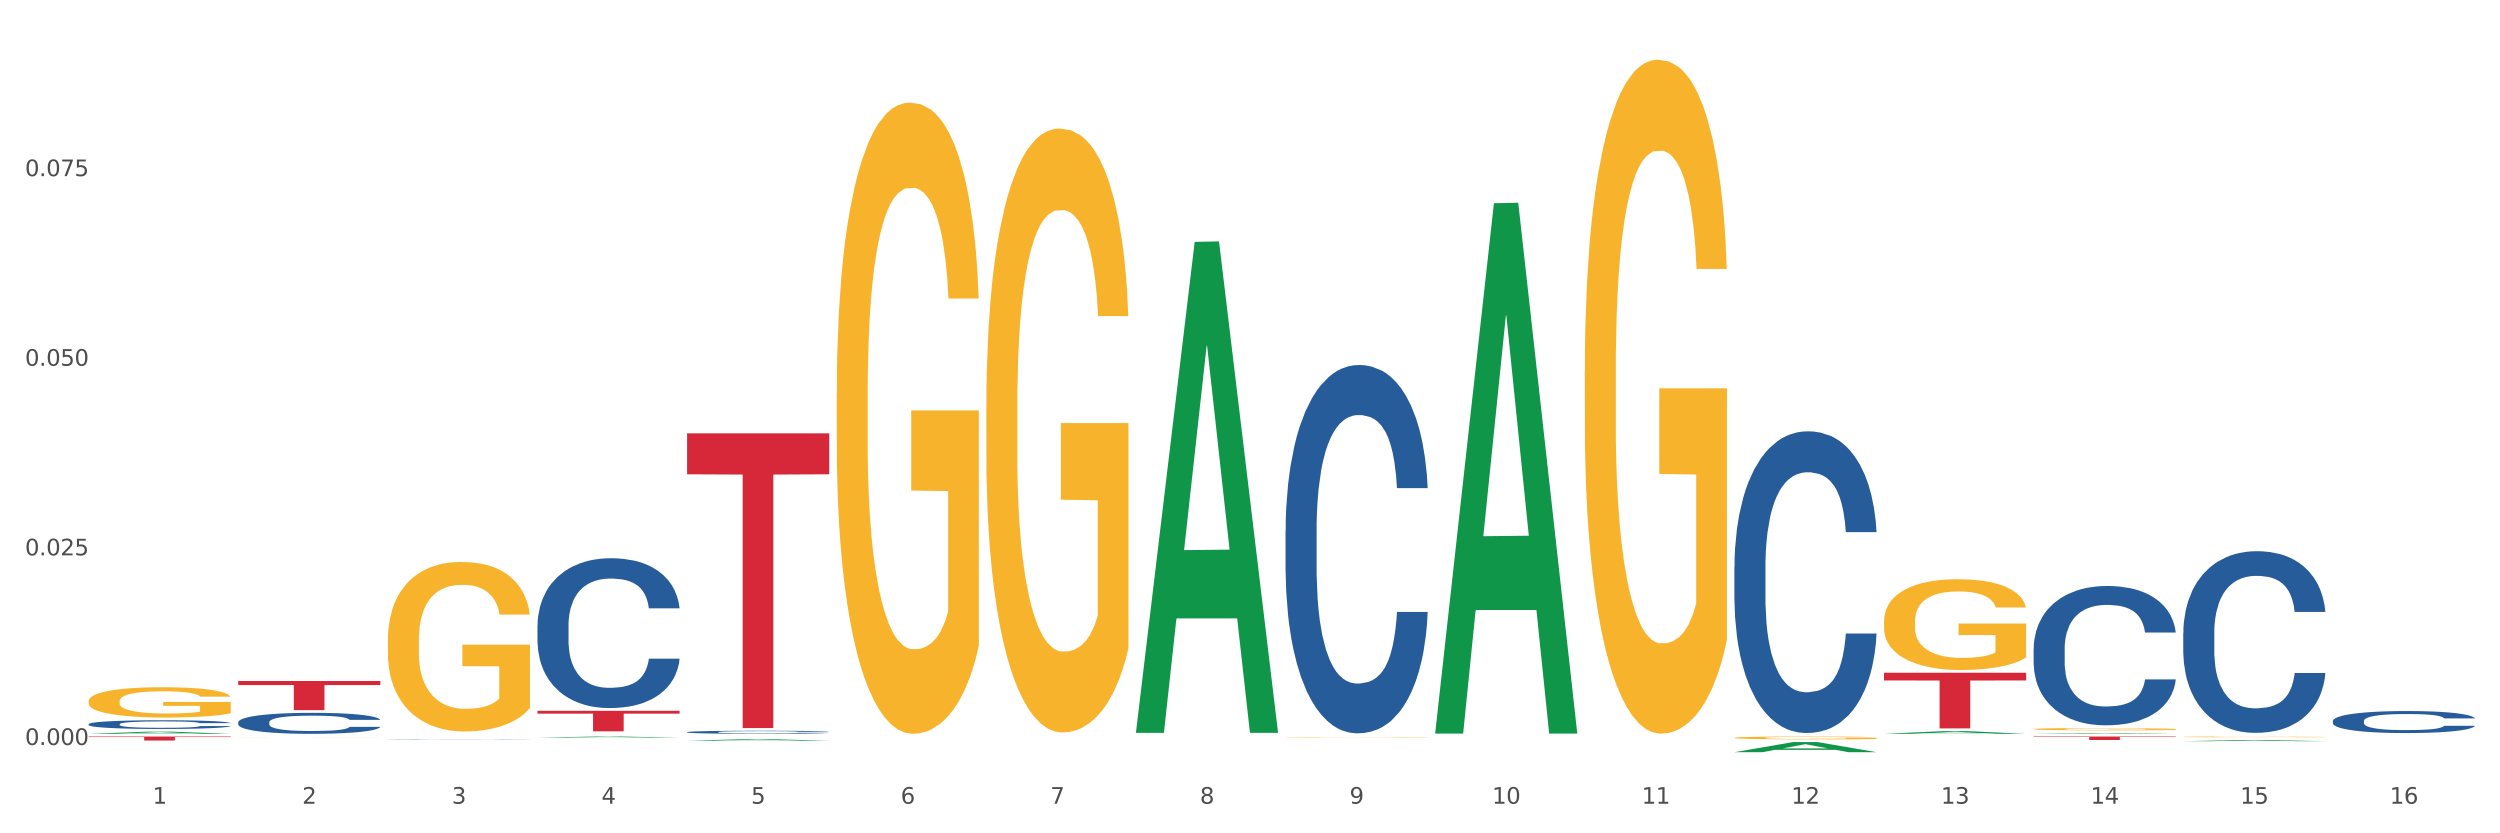 <?xml version="1.0" encoding="utf-8" standalone="no"?>
<!DOCTYPE svg PUBLIC "-//W3C//DTD SVG 1.1//EN"
  "http://www.w3.org/Graphics/SVG/1.1/DTD/svg11.dtd">
<svg xmlns:xlink="http://www.w3.org/1999/xlink" width="1080pt" height="360pt" viewBox="0 0 1080 360" xmlns="http://www.w3.org/2000/svg" version="1.1">
 <rect x="0" y="0" width="1080" height="360" fill="#333333" stroke="none"/>
 <defs>
  <style type="text/css">*{stroke-linejoin: round; stroke-linecap: butt}</style>
 </defs>
 <g id="figure_1">
  <g id="patch_1">
   <path d="M 0 360 
L 1080 360 
L 1080 0 
L 0 0 
z
" style="fill: #ffffff; stroke: #ffffff; stroke-linejoin: miter"/>
  </g>
  <g id="axes_1">
   <g id="matplotlib.axis_1">
    <g id="xtick_1">
     <g id="text_1">
      <!-- 1 -->
      <g style="fill: #4d4d4d" transform="translate(65.93 347.204) scale(0.096 -0.096)">
       <defs>
        <path id="DejaVuSans-31" d="M 794 531 
L 1825 531 
L 1825 4091 
L 703 3866 
L 703 4441 
L 1819 4666 
L 2450 4666 
L 2450 531 
L 3481 531 
L 3481 0 
L 794 0 
L 794 531 
z
" transform="scale(0.016)"/>
       </defs>
       <use xlink:href="#DejaVuSans-31"/>
      </g>
     </g>
    </g>
    <g id="xtick_2">
     <g id="text_2">
      <!-- 2 -->
      <g style="fill: #4d4d4d" transform="translate(130.565 347.204) scale(0.096 -0.096)">
       <defs>
        <path id="DejaVuSans-32" d="M 1228 531 
L 3431 531 
L 3431 0 
L 469 0 
L 469 531 
Q 828 903 1448 1529 
Q 2069 2156 2228 2338 
Q 2531 2678 2651 2914 
Q 2772 3150 2772 3378 
Q 2772 3750 2511 3984 
Q 2250 4219 1831 4219 
Q 1534 4219 1204 4116 
Q 875 4013 500 3803 
L 500 4441 
Q 881 4594 1212 4672 
Q 1544 4750 1819 4750 
Q 2544 4750 2975 4387 
Q 3406 4025 3406 3419 
Q 3406 3131 3298 2873 
Q 3191 2616 2906 2266 
Q 2828 2175 2409 1742 
Q 1991 1309 1228 531 
z
" transform="scale(0.016)"/>
       </defs>
       <use xlink:href="#DejaVuSans-32"/>
      </g>
     </g>
    </g>
    <g id="xtick_3">
     <g id="text_3">
      <!-- 3 -->
      <g style="fill: #4d4d4d" transform="translate(195.199 347.204) scale(0.096 -0.096)">
       <defs>
        <path id="DejaVuSans-33" d="M 2597 2516 
Q 3050 2419 3304 2112 
Q 3559 1806 3559 1356 
Q 3559 666 3084 287 
Q 2609 -91 1734 -91 
Q 1441 -91 1130 -33 
Q 819 25 488 141 
L 488 750 
Q 750 597 1062 519 
Q 1375 441 1716 441 
Q 2309 441 2620 675 
Q 2931 909 2931 1356 
Q 2931 1769 2642 2001 
Q 2353 2234 1838 2234 
L 1294 2234 
L 1294 2753 
L 1863 2753 
Q 2328 2753 2575 2939 
Q 2822 3125 2822 3475 
Q 2822 3834 2567 4026 
Q 2313 4219 1838 4219 
Q 1578 4219 1281 4162 
Q 984 4106 628 3988 
L 628 4550 
Q 988 4650 1302 4700 
Q 1616 4750 1894 4750 
Q 2613 4750 3031 4423 
Q 3450 4097 3450 3541 
Q 3450 3153 3228 2886 
Q 3006 2619 2597 2516 
z
" transform="scale(0.016)"/>
       </defs>
       <use xlink:href="#DejaVuSans-33"/>
      </g>
     </g>
    </g>
    <g id="xtick_4">
     <g id="text_4">
      <!-- 4 -->
      <g style="fill: #4d4d4d" transform="translate(259.833 347.204) scale(0.096 -0.096)">
       <defs>
        <path id="DejaVuSans-34" d="M 2419 4116 
L 825 1625 
L 2419 1625 
L 2419 4116 
z
M 2253 4666 
L 3047 4666 
L 3047 1625 
L 3713 1625 
L 3713 1100 
L 3047 1100 
L 3047 0 
L 2419 0 
L 2419 1100 
L 313 1100 
L 313 1709 
L 2253 4666 
z
" transform="scale(0.016)"/>
       </defs>
       <use xlink:href="#DejaVuSans-34"/>
      </g>
     </g>
    </g>
    <g id="xtick_5">
     <g id="text_5">
      <!-- 5 -->
      <g style="fill: #4d4d4d" transform="translate(324.467 347.204) scale(0.096 -0.096)">
       <defs>
        <path id="DejaVuSans-35" d="M 691 4666 
L 3169 4666 
L 3169 4134 
L 1269 4134 
L 1269 2991 
Q 1406 3038 1543 3061 
Q 1681 3084 1819 3084 
Q 2600 3084 3056 2656 
Q 3513 2228 3513 1497 
Q 3513 744 3044 326 
Q 2575 -91 1722 -91 
Q 1428 -91 1123 -41 
Q 819 9 494 109 
L 494 744 
Q 775 591 1075 516 
Q 1375 441 1709 441 
Q 2250 441 2565 725 
Q 2881 1009 2881 1497 
Q 2881 1984 2565 2268 
Q 2250 2553 1709 2553 
Q 1456 2553 1204 2497 
Q 953 2441 691 2322 
L 691 4666 
z
" transform="scale(0.016)"/>
       </defs>
       <use xlink:href="#DejaVuSans-35"/>
      </g>
     </g>
    </g>
    <g id="xtick_6">
     <g id="text_6">
      <!-- 6 -->
      <g style="fill: #4d4d4d" transform="translate(389.102 347.204) scale(0.096 -0.096)">
       <defs>
        <path id="DejaVuSans-36" d="M 2113 2584 
Q 1688 2584 1439 2293 
Q 1191 2003 1191 1497 
Q 1191 994 1439 701 
Q 1688 409 2113 409 
Q 2538 409 2786 701 
Q 3034 994 3034 1497 
Q 3034 2003 2786 2293 
Q 2538 2584 2113 2584 
z
M 3366 4563 
L 3366 3988 
Q 3128 4100 2886 4159 
Q 2644 4219 2406 4219 
Q 1781 4219 1451 3797 
Q 1122 3375 1075 2522 
Q 1259 2794 1537 2939 
Q 1816 3084 2150 3084 
Q 2853 3084 3261 2657 
Q 3669 2231 3669 1497 
Q 3669 778 3244 343 
Q 2819 -91 2113 -91 
Q 1303 -91 875 529 
Q 447 1150 447 2328 
Q 447 3434 972 4092 
Q 1497 4750 2381 4750 
Q 2619 4750 2861 4703 
Q 3103 4656 3366 4563 
z
" transform="scale(0.016)"/>
       </defs>
       <use xlink:href="#DejaVuSans-36"/>
      </g>
     </g>
    </g>
    <g id="xtick_7">
     <g id="text_7">
      <!-- 7 -->
      <g style="fill: #4d4d4d" transform="translate(453.736 347.204) scale(0.096 -0.096)">
       <defs>
        <path id="DejaVuSans-37" d="M 525 4666 
L 3525 4666 
L 3525 4397 
L 1831 0 
L 1172 0 
L 2766 4134 
L 525 4134 
L 525 4666 
z
" transform="scale(0.016)"/>
       </defs>
       <use xlink:href="#DejaVuSans-37"/>
      </g>
     </g>
    </g>
    <g id="xtick_8">
     <g id="text_8">
      <!-- 8 -->
      <g style="fill: #4d4d4d" transform="translate(518.37 347.204) scale(0.096 -0.096)">
       <defs>
        <path id="DejaVuSans-38" d="M 2034 2216 
Q 1584 2216 1326 1975 
Q 1069 1734 1069 1313 
Q 1069 891 1326 650 
Q 1584 409 2034 409 
Q 2484 409 2743 651 
Q 3003 894 3003 1313 
Q 3003 1734 2745 1975 
Q 2488 2216 2034 2216 
z
M 1403 2484 
Q 997 2584 770 2862 
Q 544 3141 544 3541 
Q 544 4100 942 4425 
Q 1341 4750 2034 4750 
Q 2731 4750 3128 4425 
Q 3525 4100 3525 3541 
Q 3525 3141 3298 2862 
Q 3072 2584 2669 2484 
Q 3125 2378 3379 2068 
Q 3634 1759 3634 1313 
Q 3634 634 3220 271 
Q 2806 -91 2034 -91 
Q 1263 -91 848 271 
Q 434 634 434 1313 
Q 434 1759 690 2068 
Q 947 2378 1403 2484 
z
M 1172 3481 
Q 1172 3119 1398 2916 
Q 1625 2713 2034 2713 
Q 2441 2713 2670 2916 
Q 2900 3119 2900 3481 
Q 2900 3844 2670 4047 
Q 2441 4250 2034 4250 
Q 1625 4250 1398 4047 
Q 1172 3844 1172 3481 
z
" transform="scale(0.016)"/>
       </defs>
       <use xlink:href="#DejaVuSans-38"/>
      </g>
     </g>
    </g>
    <g id="xtick_9">
     <g id="text_9">
      <!-- 9 -->
      <g style="fill: #4d4d4d" transform="translate(583.005 347.204) scale(0.096 -0.096)">
       <defs>
        <path id="DejaVuSans-39" d="M 703 97 
L 703 672 
Q 941 559 1184 500 
Q 1428 441 1663 441 
Q 2288 441 2617 861 
Q 2947 1281 2994 2138 
Q 2813 1869 2534 1725 
Q 2256 1581 1919 1581 
Q 1219 1581 811 2004 
Q 403 2428 403 3163 
Q 403 3881 828 4315 
Q 1253 4750 1959 4750 
Q 2769 4750 3195 4129 
Q 3622 3509 3622 2328 
Q 3622 1225 3098 567 
Q 2575 -91 1691 -91 
Q 1453 -91 1209 -44 
Q 966 3 703 97 
z
M 1959 2075 
Q 2384 2075 2632 2365 
Q 2881 2656 2881 3163 
Q 2881 3666 2632 3958 
Q 2384 4250 1959 4250 
Q 1534 4250 1286 3958 
Q 1038 3666 1038 3163 
Q 1038 2656 1286 2365 
Q 1534 2075 1959 2075 
z
" transform="scale(0.016)"/>
       </defs>
       <use xlink:href="#DejaVuSans-39"/>
      </g>
     </g>
    </g>
    <g id="xtick_10">
     <g id="text_10">
      <!-- 10 -->
      <g style="fill: #4d4d4d" transform="translate(644.585 347.204) scale(0.096 -0.096)">
       <defs>
        <path id="DejaVuSans-30" d="M 2034 4250 
Q 1547 4250 1301 3770 
Q 1056 3291 1056 2328 
Q 1056 1369 1301 889 
Q 1547 409 2034 409 
Q 2525 409 2770 889 
Q 3016 1369 3016 2328 
Q 3016 3291 2770 3770 
Q 2525 4250 2034 4250 
z
M 2034 4750 
Q 2819 4750 3233 4129 
Q 3647 3509 3647 2328 
Q 3647 1150 3233 529 
Q 2819 -91 2034 -91 
Q 1250 -91 836 529 
Q 422 1150 422 2328 
Q 422 3509 836 4129 
Q 1250 4750 2034 4750 
z
" transform="scale(0.016)"/>
       </defs>
       <use xlink:href="#DejaVuSans-31"/>
       <use xlink:href="#DejaVuSans-30" transform="translate(63.623 0)"/>
      </g>
     </g>
    </g>
    <g id="xtick_11">
     <g id="text_11">
      <!-- 11 -->
      <g style="fill: #4d4d4d" transform="translate(709.219 347.204) scale(0.096 -0.096)">
       <use xlink:href="#DejaVuSans-31"/>
       <use xlink:href="#DejaVuSans-31" transform="translate(63.623 0)"/>
      </g>
     </g>
    </g>
    <g id="xtick_12">
     <g id="text_12">
      <!-- 12 -->
      <g style="fill: #4d4d4d" transform="translate(773.854 347.204) scale(0.096 -0.096)">
       <use xlink:href="#DejaVuSans-31"/>
       <use xlink:href="#DejaVuSans-32" transform="translate(63.623 0)"/>
      </g>
     </g>
    </g>
    <g id="xtick_13">
     <g id="text_13">
      <!-- 13 -->
      <g style="fill: #4d4d4d" transform="translate(838.488 347.204) scale(0.096 -0.096)">
       <use xlink:href="#DejaVuSans-31"/>
       <use xlink:href="#DejaVuSans-33" transform="translate(63.623 0)"/>
      </g>
     </g>
    </g>
    <g id="xtick_14">
     <g id="text_14">
      <!-- 14 -->
      <g style="fill: #4d4d4d" transform="translate(903.122 347.204) scale(0.096 -0.096)">
       <use xlink:href="#DejaVuSans-31"/>
       <use xlink:href="#DejaVuSans-34" transform="translate(63.623 0)"/>
      </g>
     </g>
    </g>
    <g id="xtick_15">
     <g id="text_15">
      <!-- 15 -->
      <g style="fill: #4d4d4d" transform="translate(967.756 347.204) scale(0.096 -0.096)">
       <use xlink:href="#DejaVuSans-31"/>
       <use xlink:href="#DejaVuSans-35" transform="translate(63.623 0)"/>
      </g>
     </g>
    </g>
    <g id="xtick_16">
     <g id="text_16">
      <!-- 16 -->
      <g style="fill: #4d4d4d" transform="translate(1032.391 347.204) scale(0.096 -0.096)">
       <use xlink:href="#DejaVuSans-31"/>
       <use xlink:href="#DejaVuSans-36" transform="translate(63.623 0)"/>
      </g>
     </g>
    </g>
    <g id="xtick_17"/>
    <g id="xtick_18"/>
    <g id="xtick_19"/>
    <g id="xtick_20"/>
    <g id="xtick_21"/>
    <g id="xtick_22"/>
    <g id="xtick_23"/>
    <g id="xtick_24"/>
    <g id="xtick_25"/>
    <g id="xtick_26"/>
    <g id="xtick_27"/>
    <g id="xtick_28"/>
    <g id="xtick_29"/>
    <g id="xtick_30"/>
    <g id="xtick_31"/>
   </g>
   <g id="matplotlib.axis_2">
    <g id="ytick_1">
     <g id="text_17">
      <!-- 0.000 -->
      <g style="fill: #4d4d4d" transform="translate(10.8 321.825) scale(0.096 -0.096)">
       <defs>
        <path id="DejaVuSans-2e" d="M 684 794 
L 1344 794 
L 1344 0 
L 684 0 
L 684 794 
z
" transform="scale(0.016)"/>
       </defs>
       <use xlink:href="#DejaVuSans-30"/>
       <use xlink:href="#DejaVuSans-2e" transform="translate(63.623 0)"/>
       <use xlink:href="#DejaVuSans-30" transform="translate(95.41 0)"/>
       <use xlink:href="#DejaVuSans-30" transform="translate(159.033 0)"/>
       <use xlink:href="#DejaVuSans-30" transform="translate(222.656 0)"/>
      </g>
     </g>
    </g>
    <g id="ytick_2">
     <g id="text_18">
      <!-- 0.025 -->
      <g style="fill: #4d4d4d" transform="translate(10.8 239.915) scale(0.096 -0.096)">
       <use xlink:href="#DejaVuSans-30"/>
       <use xlink:href="#DejaVuSans-2e" transform="translate(63.623 0)"/>
       <use xlink:href="#DejaVuSans-30" transform="translate(95.41 0)"/>
       <use xlink:href="#DejaVuSans-32" transform="translate(159.033 0)"/>
       <use xlink:href="#DejaVuSans-35" transform="translate(222.656 0)"/>
      </g>
     </g>
    </g>
    <g id="ytick_3">
     <g id="text_19">
      <!-- 0.050 -->
      <g style="fill: #4d4d4d" transform="translate(10.8 158.006) scale(0.096 -0.096)">
       <use xlink:href="#DejaVuSans-30"/>
       <use xlink:href="#DejaVuSans-2e" transform="translate(63.623 0)"/>
       <use xlink:href="#DejaVuSans-30" transform="translate(95.41 0)"/>
       <use xlink:href="#DejaVuSans-35" transform="translate(159.033 0)"/>
       <use xlink:href="#DejaVuSans-30" transform="translate(222.656 0)"/>
      </g>
     </g>
    </g>
    <g id="ytick_4">
     <g id="text_20">
      <!-- 0.075 -->
      <g style="fill: #4d4d4d" transform="translate(10.8 76.096) scale(0.096 -0.096)">
       <use xlink:href="#DejaVuSans-30"/>
       <use xlink:href="#DejaVuSans-2e" transform="translate(63.623 0)"/>
       <use xlink:href="#DejaVuSans-30" transform="translate(95.41 0)"/>
       <use xlink:href="#DejaVuSans-37" transform="translate(159.033 0)"/>
       <use xlink:href="#DejaVuSans-35" transform="translate(222.656 0)"/>
      </g>
     </g>
    </g>
    <g id="ytick_5"/>
    <g id="ytick_6"/>
    <g id="ytick_7"/>
    <g id="ytick_8"/>
   </g>
   <g id="PolyCollection_1">
    <path d="M 38.283 317.006 
L 38.346 317.005 
L 63.667 316.079 
L 74.175 316.079 
L 99.686 317.008 
L 87.532 317.008 
L 82.024 316.791 
L 55.881 316.791 
L 55.691 316.795 
L 50.374 317.008 
L 38.283 317.008 
L 38.283 317.006 
L 59.173 316.662 
L 78.733 316.661 
L 69.048 316.277 
L 68.921 316.275 
L 68.794 316.277 
L 59.109 316.661 
L 59.173 316.662 
L 38.283 317.006 
z
" clip-path="url(#p797ac1f1ec)" style="fill: #109648"/>
    <path d="M 232.186 270.242 
L 232.258 270.183 
L 232.258 268.528 
L 232.476 266.282 
L 233.275 262.144 
L 234.291 259.011 
L 236.033 255.346 
L 236.976 253.809 
L 238.21 252.095 
L 240.75 249.317 
L 243.654 246.952 
L 245.686 245.652 
L 247.21 244.824 
L 250.621 243.346 
L 252.581 242.696 
L 254.613 242.164 
L 256.355 241.81 
L 259.258 241.396 
L 261.581 241.218 
L 264.266 241.159 
L 266.516 241.218 
L 269.492 241.455 
L 273.847 242.164 
L 275.516 242.578 
L 277.766 243.287 
L 280.089 244.233 
L 281.976 245.179 
L 284.153 246.538 
L 286.403 248.312 
L 288.58 250.558 
L 290.105 252.627 
L 291.338 254.814 
L 292.427 257.474 
L 293.226 260.371 
L 293.588 262.794 
L 280.306 262.794 
L 279.943 260.607 
L 279.218 258.243 
L 278.492 256.647 
L 277.693 255.346 
L 276.46 253.868 
L 275.371 252.923 
L 273.556 251.799 
L 271.887 251.09 
L 270.508 250.676 
L 268.839 250.322 
L 265.282 249.967 
L 262.742 249.967 
L 261.145 250.085 
L 259.186 250.381 
L 257.516 250.795 
L 255.557 251.504 
L 254.032 252.272 
L 252.508 253.277 
L 251.637 253.987 
L 250.331 255.287 
L 249.46 256.351 
L 248.299 258.184 
L 247.645 259.484 
L 246.484 262.853 
L 245.976 265.336 
L 245.758 267.05 
L 245.613 268.942 
L 245.613 278.163 
L 246.049 282.301 
L 246.412 284.075 
L 246.992 286.085 
L 248.081 288.685 
L 249.678 291.227 
L 251.347 293.06 
L 252.726 294.183 
L 254.032 295.01 
L 255.339 295.661 
L 256.936 296.252 
L 258.242 296.606 
L 260.202 296.961 
L 262.524 297.138 
L 264.339 297.138 
L 268.04 296.843 
L 269.71 296.547 
L 271.306 296.134 
L 273.048 295.483 
L 274.427 294.774 
L 275.226 294.242 
L 276.532 293.119 
L 277.548 291.937 
L 278.419 290.577 
L 279 289.395 
L 279.653 287.621 
L 280.161 285.612 
L 280.306 284.548 
L 293.588 284.548 
L 293.298 286.676 
L 292.79 288.745 
L 291.774 291.523 
L 290.976 293.119 
L 289.742 295.07 
L 288.435 296.725 
L 286.621 298.557 
L 284.951 299.917 
L 283.21 301.099 
L 281.322 302.163 
L 277.911 303.641 
L 276.677 304.055 
L 274.064 304.764 
L 272.032 305.178 
L 269.056 305.591 
L 266.008 305.828 
L 262.815 305.887 
L 259.984 305.769 
L 256.863 305.414 
L 254.903 305.059 
L 252.726 304.527 
L 250.186 303.7 
L 247.791 302.695 
L 245.541 301.513 
L 243.436 300.153 
L 241.476 298.616 
L 238.936 296.074 
L 237.049 293.592 
L 235.67 291.286 
L 234.726 289.336 
L 233.783 286.853 
L 233.275 285.139 
L 232.476 281.001 
L 232.186 277.159 
L 232.186 270.242 
z
" clip-path="url(#p797ac1f1ec)" style="fill: #255c99"/>
    <path d="M 167.552 319.307 
L 167.624 319.307 
L 167.624 319.304 
L 167.842 319.299 
L 168.64 319.291 
L 169.656 319.285 
L 171.398 319.277 
L 172.342 319.274 
L 173.576 319.271 
L 176.116 319.265 
L 179.019 319.26 
L 181.051 319.258 
L 182.576 319.256 
L 185.987 319.253 
L 187.947 319.252 
L 189.979 319.251 
L 191.721 319.25 
L 194.624 319.249 
L 196.946 319.249 
L 199.632 319.249 
L 201.882 319.249 
L 204.858 319.249 
L 209.212 319.251 
L 210.882 319.251 
L 213.132 319.253 
L 215.454 319.255 
L 217.341 319.257 
L 219.519 319.259 
L 221.769 319.263 
L 223.946 319.268 
L 225.47 319.272 
L 226.704 319.276 
L 227.793 319.282 
L 228.591 319.287 
L 228.954 319.292 
L 215.672 319.292 
L 215.309 319.288 
L 214.583 319.283 
L 213.858 319.28 
L 213.059 319.277 
L 211.825 319.274 
L 210.737 319.272 
L 208.922 319.27 
L 207.253 319.269 
L 205.874 319.268 
L 204.204 319.267 
L 200.648 319.266 
L 198.108 319.266 
L 196.511 319.267 
L 194.551 319.267 
L 192.882 319.268 
L 190.922 319.27 
L 189.398 319.271 
L 187.874 319.273 
L 187.003 319.275 
L 185.697 319.277 
L 184.826 319.279 
L 183.664 319.283 
L 183.011 319.286 
L 181.85 319.292 
L 181.342 319.297 
L 181.124 319.301 
L 180.979 319.305 
L 180.979 319.323 
L 181.414 319.332 
L 181.777 319.335 
L 182.358 319.339 
L 183.447 319.345 
L 185.043 319.35 
L 186.713 319.353 
L 188.092 319.356 
L 189.398 319.357 
L 190.705 319.359 
L 192.301 319.36 
L 193.608 319.361 
L 195.567 319.361 
L 197.89 319.362 
L 199.704 319.362 
L 203.406 319.361 
L 205.075 319.361 
L 206.672 319.36 
L 208.414 319.358 
L 209.793 319.357 
L 210.591 319.356 
L 211.898 319.354 
L 212.914 319.351 
L 213.785 319.348 
L 214.366 319.346 
L 215.019 319.342 
L 215.527 319.338 
L 215.672 319.336 
L 228.954 319.336 
L 228.664 319.341 
L 228.156 319.345 
L 227.14 319.35 
L 226.341 319.354 
L 225.107 319.358 
L 223.801 319.361 
L 221.987 319.365 
L 220.317 319.367 
L 218.575 319.37 
L 216.688 319.372 
L 213.277 319.375 
L 212.043 319.376 
L 209.43 319.377 
L 207.398 319.378 
L 204.422 319.379 
L 201.374 319.379 
L 198.18 319.379 
L 195.35 319.379 
L 192.229 319.378 
L 190.269 319.378 
L 188.092 319.377 
L 185.551 319.375 
L 183.156 319.373 
L 180.906 319.371 
L 178.801 319.368 
L 176.842 319.365 
L 174.302 319.36 
L 172.414 319.355 
L 171.035 319.35 
L 170.092 319.346 
L 169.148 319.341 
L 168.64 319.337 
L 167.842 319.329 
L 167.552 319.321 
L 167.552 319.307 
z
" clip-path="url(#p797ac1f1ec)" style="fill: #255c99"/>
    <path d="M 102.917 312.016 
L 102.99 312.008 
L 102.99 311.776 
L 103.208 311.461 
L 104.006 310.882 
L 105.022 310.443 
L 106.764 309.93 
L 107.708 309.714 
L 108.941 309.474 
L 111.482 309.085 
L 114.385 308.754 
L 116.417 308.572 
L 117.941 308.456 
L 121.353 308.249 
L 123.312 308.158 
L 125.344 308.084 
L 127.086 308.034 
L 129.99 307.976 
L 132.312 307.951 
L 134.998 307.943 
L 137.248 307.951 
L 140.223 307.984 
L 144.578 308.084 
L 146.247 308.142 
L 148.497 308.241 
L 150.82 308.373 
L 152.707 308.506 
L 154.884 308.696 
L 157.134 308.945 
L 159.312 309.259 
L 160.836 309.549 
L 162.07 309.855 
L 163.159 310.228 
L 163.957 310.633 
L 164.32 310.973 
L 151.038 310.973 
L 150.675 310.667 
L 149.949 310.335 
L 149.223 310.112 
L 148.425 309.93 
L 147.191 309.723 
L 146.102 309.59 
L 144.288 309.433 
L 142.618 309.334 
L 141.239 309.276 
L 139.57 309.226 
L 136.014 309.176 
L 133.473 309.176 
L 131.877 309.193 
L 129.917 309.234 
L 128.248 309.292 
L 126.288 309.392 
L 124.764 309.499 
L 123.24 309.64 
L 122.369 309.739 
L 121.062 309.921 
L 120.191 310.07 
L 119.03 310.327 
L 118.377 310.509 
L 117.216 310.981 
L 116.707 311.329 
L 116.49 311.569 
L 116.345 311.834 
L 116.345 313.125 
L 116.78 313.705 
L 117.143 313.953 
L 117.724 314.235 
L 118.812 314.599 
L 120.409 314.955 
L 122.078 315.211 
L 123.457 315.369 
L 124.764 315.485 
L 126.07 315.576 
L 127.667 315.659 
L 128.973 315.708 
L 130.933 315.758 
L 133.256 315.783 
L 135.07 315.783 
L 138.772 315.741 
L 140.441 315.7 
L 142.038 315.642 
L 143.78 315.551 
L 145.159 315.452 
L 145.957 315.377 
L 147.264 315.22 
L 148.28 315.054 
L 149.151 314.864 
L 149.731 314.698 
L 150.385 314.45 
L 150.893 314.168 
L 151.038 314.019 
L 164.32 314.019 
L 164.03 314.317 
L 163.521 314.607 
L 162.505 314.996 
L 161.707 315.22 
L 160.473 315.493 
L 159.167 315.725 
L 157.352 315.981 
L 155.683 316.172 
L 153.941 316.337 
L 152.054 316.486 
L 148.643 316.693 
L 147.409 316.751 
L 144.796 316.851 
L 142.764 316.909 
L 139.788 316.967 
L 136.74 317 
L 133.546 317.008 
L 130.715 316.991 
L 127.594 316.942 
L 125.635 316.892 
L 123.457 316.818 
L 120.917 316.702 
L 118.522 316.561 
L 116.272 316.395 
L 114.167 316.205 
L 112.208 315.99 
L 109.667 315.634 
L 107.78 315.286 
L 106.401 314.963 
L 105.458 314.69 
L 104.514 314.342 
L 104.006 314.102 
L 103.208 313.523 
L 102.917 312.985 
L 102.917 312.016 
z
" clip-path="url(#p797ac1f1ec)" style="fill: #255c99"/>
    <path d="M 38.283 312.835 
L 38.356 312.832 
L 38.356 312.735 
L 38.573 312.605 
L 39.372 312.364 
L 40.388 312.182 
L 42.13 311.969 
L 43.073 311.879 
L 44.307 311.779 
L 46.847 311.618 
L 49.751 311.48 
L 51.783 311.405 
L 53.307 311.357 
L 56.718 311.271 
L 58.678 311.233 
L 60.71 311.202 
L 62.452 311.181 
L 65.355 311.157 
L 67.678 311.147 
L 70.363 311.143 
L 72.613 311.147 
L 75.589 311.161 
L 79.944 311.202 
L 81.613 311.226 
L 83.863 311.267 
L 86.186 311.322 
L 88.073 311.377 
L 90.25 311.456 
L 92.5 311.559 
L 94.678 311.69 
L 96.202 311.81 
L 97.436 311.938 
L 98.524 312.092 
L 99.323 312.261 
L 99.686 312.402 
L 86.403 312.402 
L 86.041 312.275 
L 85.315 312.137 
L 84.589 312.044 
L 83.791 311.969 
L 82.557 311.883 
L 81.468 311.828 
L 79.654 311.762 
L 77.984 311.721 
L 76.605 311.697 
L 74.936 311.676 
L 71.379 311.656 
L 68.839 311.656 
L 67.242 311.663 
L 65.283 311.68 
L 63.613 311.704 
L 61.654 311.745 
L 60.13 311.79 
L 58.605 311.848 
L 57.734 311.89 
L 56.428 311.965 
L 55.557 312.027 
L 54.396 312.134 
L 53.743 312.209 
L 52.581 312.405 
L 52.073 312.55 
L 51.855 312.65 
L 51.71 312.76 
L 51.71 313.296 
L 52.146 313.537 
L 52.509 313.64 
L 53.089 313.757 
L 54.178 313.908 
L 55.775 314.056 
L 57.444 314.163 
L 58.823 314.228 
L 60.13 314.276 
L 61.436 314.314 
L 63.033 314.348 
L 64.339 314.369 
L 66.299 314.39 
L 68.621 314.4 
L 70.436 314.4 
L 74.137 314.383 
L 75.807 314.366 
L 77.404 314.341 
L 79.145 314.304 
L 80.524 314.262 
L 81.323 314.231 
L 82.629 314.166 
L 83.645 314.097 
L 84.516 314.018 
L 85.097 313.949 
L 85.75 313.846 
L 86.258 313.729 
L 86.403 313.667 
L 99.686 313.667 
L 99.395 313.791 
L 98.887 313.912 
L 97.871 314.073 
L 97.073 314.166 
L 95.839 314.28 
L 94.532 314.376 
L 92.718 314.482 
L 91.049 314.562 
L 89.307 314.63 
L 87.42 314.692 
L 84.008 314.778 
L 82.774 314.802 
L 80.162 314.844 
L 78.129 314.868 
L 75.154 314.892 
L 72.105 314.905 
L 68.912 314.909 
L 66.081 314.902 
L 62.96 314.881 
L 61.001 314.861 
L 58.823 314.83 
L 56.283 314.782 
L 53.888 314.723 
L 51.638 314.654 
L 49.533 314.575 
L 47.573 314.486 
L 45.033 314.338 
L 43.146 314.194 
L 41.767 314.059 
L 40.823 313.946 
L 39.88 313.802 
L 39.372 313.702 
L 38.573 313.461 
L 38.283 313.238 
L 38.283 312.835 
z
" clip-path="url(#p797ac1f1ec)" style="fill: #255c99"/>
    <path d="M 38.283 302.936 
L 38.355 302.924 
L 38.355 302.494 
L 38.5 302.123 
L 39.225 301.227 
L 40.313 300.486 
L 41.11 300.092 
L 41.908 299.769 
L 42.85 299.447 
L 44.01 299.112 
L 46.112 298.622 
L 47.417 298.371 
L 49.012 298.109 
L 51.912 297.726 
L 54.014 297.511 
L 56.189 297.332 
L 59.741 297.117 
L 62.061 297.021 
L 64.526 296.95 
L 67.498 296.902 
L 69.745 296.89 
L 74.675 296.926 
L 78.88 297.033 
L 80.91 297.117 
L 83.519 297.26 
L 84.897 297.356 
L 87.144 297.547 
L 89.464 297.798 
L 91.059 298.013 
L 93.451 298.419 
L 95.263 298.826 
L 96.931 299.327 
L 97.801 299.674 
L 98.453 299.997 
L 99.033 300.367 
L 99.613 300.952 
L 86.564 300.952 
L 86.057 300.534 
L 85.259 300.14 
L 84.099 299.758 
L 83.084 299.519 
L 81.345 299.22 
L 79.75 299.029 
L 78.082 298.885 
L 76.052 298.766 
L 74.458 298.706 
L 72.21 298.658 
L 67.788 298.67 
L 64.816 298.766 
L 62.786 298.885 
L 61.481 298.993 
L 60.321 299.112 
L 59.016 299.28 
L 57.494 299.531 
L 56.407 299.758 
L 55.319 300.044 
L 54.449 300.331 
L 53.652 300.666 
L 52.999 301.024 
L 52.492 301.394 
L 52.057 301.849 
L 51.694 302.601 
L 51.694 304.238 
L 51.839 304.609 
L 52.202 305.099 
L 52.637 305.469 
L 53.362 305.911 
L 54.014 306.21 
L 55.247 306.64 
L 56.624 306.998 
L 57.711 307.225 
L 58.799 307.417 
L 60.684 307.679 
L 62.786 307.895 
L 64.598 308.026 
L 67.063 308.145 
L 68.731 308.193 
L 70.18 308.217 
L 73.733 308.217 
L 76.27 308.181 
L 79.097 308.098 
L 81.272 307.99 
L 83.084 307.859 
L 85.114 307.644 
L 86.419 307.441 
L 86.419 304.943 
L 70.47 304.931 
L 70.47 303.27 
L 99.686 303.27 
L 99.686 308.145 
L 98.453 308.396 
L 97.076 308.623 
L 95.626 308.827 
L 93.451 309.077 
L 90.841 309.316 
L 88.521 309.484 
L 86.057 309.627 
L 83.157 309.759 
L 79.387 309.878 
L 77.067 309.926 
L 74.168 309.962 
L 70.76 309.974 
L 67.788 309.95 
L 64.888 309.89 
L 61.844 309.782 
L 58.871 309.627 
L 56.624 309.472 
L 54.377 309.281 
L 51.984 309.03 
L 50.1 308.791 
L 48.65 308.576 
L 47.055 308.301 
L 45.315 307.942 
L 44.01 307.62 
L 42.85 307.285 
L 41.618 306.855 
L 40.748 306.485 
L 39.878 306.019 
L 39.37 305.672 
L 38.79 305.134 
L 38.355 304.382 
L 38.283 302.936 
z
" clip-path="url(#p797ac1f1ec)" style="fill: #f7b32b"/>
    <path d="M 167.552 276.614 
L 167.624 276.547 
L 167.624 274.14 
L 167.769 272.067 
L 168.494 267.051 
L 169.581 262.905 
L 170.379 260.698 
L 171.176 258.892 
L 172.119 257.087 
L 173.279 255.214 
L 175.381 252.472 
L 176.686 251.068 
L 178.281 249.597 
L 181.18 247.457 
L 183.283 246.253 
L 185.458 245.25 
L 189.01 244.046 
L 191.33 243.511 
L 193.794 243.11 
L 196.767 242.842 
L 199.014 242.775 
L 203.944 242.976 
L 208.148 243.578 
L 210.178 244.046 
L 212.788 244.848 
L 214.165 245.383 
L 216.413 246.453 
L 218.732 247.858 
L 220.327 249.062 
L 222.72 251.335 
L 224.532 253.609 
L 226.199 256.418 
L 227.069 258.357 
L 227.722 260.163 
L 228.302 262.236 
L 228.882 265.513 
L 215.833 265.513 
L 215.325 263.172 
L 214.528 260.965 
L 213.368 258.825 
L 212.353 257.488 
L 210.613 255.816 
L 209.018 254.746 
L 207.351 253.943 
L 205.321 253.275 
L 203.726 252.94 
L 201.479 252.673 
L 197.057 252.74 
L 194.084 253.275 
L 192.055 253.943 
L 190.75 254.545 
L 189.59 255.214 
L 188.285 256.15 
L 186.763 257.555 
L 185.675 258.825 
L 184.588 260.43 
L 183.718 262.035 
L 182.92 263.908 
L 182.268 265.914 
L 181.76 267.987 
L 181.325 270.529 
L 180.963 274.742 
L 180.963 283.904 
L 181.108 285.977 
L 181.47 288.719 
L 181.905 290.792 
L 182.63 293.266 
L 183.283 294.938 
L 184.515 297.346 
L 185.893 299.352 
L 186.98 300.622 
L 188.067 301.692 
L 189.952 303.164 
L 192.055 304.367 
L 193.867 305.103 
L 196.332 305.772 
L 197.999 306.039 
L 199.449 306.173 
L 203.001 306.173 
L 205.539 305.972 
L 208.366 305.504 
L 210.541 304.902 
L 212.353 304.167 
L 214.383 302.963 
L 215.688 301.826 
L 215.688 287.849 
L 199.739 287.782 
L 199.739 278.487 
L 228.954 278.487 
L 228.954 305.772 
L 227.722 307.176 
L 226.344 308.447 
L 224.894 309.584 
L 222.72 310.988 
L 220.11 312.326 
L 217.79 313.262 
L 215.325 314.064 
L 212.425 314.8 
L 208.656 315.469 
L 206.336 315.736 
L 203.436 315.937 
L 200.029 316.004 
L 197.057 315.87 
L 194.157 315.536 
L 191.112 314.934 
L 188.14 314.064 
L 185.893 313.195 
L 183.645 312.125 
L 181.253 310.721 
L 179.368 309.383 
L 177.918 308.179 
L 176.323 306.641 
L 174.584 304.635 
L 173.279 302.829 
L 172.119 300.957 
L 170.886 298.549 
L 170.016 296.476 
L 169.146 293.868 
L 168.639 291.929 
L 168.059 288.919 
L 167.624 284.706 
L 167.552 276.614 
z
" clip-path="url(#p797ac1f1ec)" style="fill: #f7b32b"/>
    <path d="M 102.917 294.188 
L 164.32 294.188 
L 164.32 295.937 
L 140.166 295.948 
L 140.166 306.773 
L 126.925 306.773 
L 126.925 295.948 
L 102.917 295.937 
L 102.917 294.199 
L 102.917 294.188 
z
" clip-path="url(#p797ac1f1ec)" style="fill: #d62839"/>
    <path d="M 232.186 307.057 
L 293.588 307.057 
L 293.588 308.292 
L 269.435 308.3 
L 269.435 315.944 
L 256.194 315.944 
L 256.194 308.3 
L 232.186 308.292 
L 232.186 307.065 
L 232.186 307.057 
z
" clip-path="url(#p797ac1f1ec)" style="fill: #d62839"/>
    <path d="M 296.82 187.202 
L 358.223 187.202 
L 358.223 204.894 
L 334.069 205.013 
L 334.069 314.512 
L 320.828 314.512 
L 320.828 205.013 
L 296.82 204.894 
L 296.82 187.321 
L 296.82 187.202 
z
" clip-path="url(#p797ac1f1ec)" style="fill: #d62839"/>
    <path d="M 813.895 290.621 
L 875.297 290.621 
L 875.297 293.963 
L 851.143 293.986 
L 851.143 314.676 
L 837.903 314.676 
L 837.903 293.986 
L 813.895 293.963 
L 813.895 290.643 
L 813.895 290.621 
z
" clip-path="url(#p797ac1f1ec)" style="fill: #d62839"/>
    <path d="M 878.529 318.178 
L 939.931 318.178 
L 939.931 318.385 
L 915.778 318.387 
L 915.778 319.671 
L 902.537 319.671 
L 902.537 318.387 
L 878.529 318.385 
L 878.529 318.179 
L 878.529 318.178 
z
" clip-path="url(#p797ac1f1ec)" style="fill: #d62839"/>
    <path d="M 943.163 318.333 
L 943.236 318.333 
L 943.236 318.322 
L 943.381 318.312 
L 944.106 318.289 
L 945.193 318.27 
L 945.99 318.26 
L 946.788 318.252 
L 947.73 318.243 
L 948.89 318.235 
L 950.992 318.222 
L 952.297 318.216 
L 953.892 318.209 
L 956.792 318.199 
L 958.894 318.194 
L 961.069 318.189 
L 964.621 318.183 
L 966.941 318.181 
L 969.406 318.179 
L 972.378 318.178 
L 974.626 318.178 
L 979.555 318.179 
L 983.76 318.181 
L 985.79 318.183 
L 988.4 318.187 
L 989.777 318.19 
L 992.024 318.195 
L 994.344 318.201 
L 995.939 318.207 
L 998.331 318.217 
L 1000.144 318.227 
L 1001.811 318.24 
L 1002.681 318.249 
L 1003.333 318.258 
L 1003.913 318.267 
L 1004.493 318.282 
L 991.444 318.282 
L 990.937 318.271 
L 990.139 318.261 
L 988.979 318.251 
L 987.965 318.245 
L 986.225 318.238 
L 984.63 318.233 
L 982.962 318.229 
L 980.933 318.226 
L 979.338 318.224 
L 977.09 318.223 
L 972.668 318.223 
L 969.696 318.226 
L 967.666 318.229 
L 966.361 318.232 
L 965.201 318.235 
L 963.896 318.239 
L 962.374 318.246 
L 961.287 318.251 
L 960.199 318.259 
L 959.329 318.266 
L 958.532 318.275 
L 957.879 318.284 
L 957.372 318.294 
L 956.937 318.305 
L 956.575 318.325 
L 956.575 318.367 
L 956.72 318.376 
L 957.082 318.389 
L 957.517 318.398 
L 958.242 318.41 
L 958.894 318.418 
L 960.127 318.429 
L 961.504 318.438 
L 962.592 318.444 
L 963.679 318.449 
L 965.564 318.455 
L 967.666 318.461 
L 969.479 318.464 
L 971.943 318.467 
L 973.611 318.469 
L 975.061 318.469 
L 978.613 318.469 
L 981.15 318.468 
L 983.977 318.466 
L 986.152 318.463 
L 987.965 318.46 
L 989.994 318.454 
L 991.299 318.449 
L 991.299 318.385 
L 975.351 318.385 
L 975.351 318.342 
L 1004.566 318.342 
L 1004.566 318.467 
L 1003.333 318.474 
L 1001.956 318.48 
L 1000.506 318.485 
L 998.331 318.491 
L 995.721 318.498 
L 993.402 318.502 
L 990.937 318.506 
L 988.037 318.509 
L 984.267 318.512 
L 981.948 318.513 
L 979.048 318.514 
L 975.641 318.514 
L 972.668 318.514 
L 969.768 318.512 
L 966.724 318.51 
L 963.751 318.506 
L 961.504 318.502 
L 959.257 318.497 
L 956.865 318.49 
L 954.98 318.484 
L 953.53 318.478 
L 951.935 318.471 
L 950.195 318.462 
L 948.89 318.454 
L 947.73 318.445 
L 946.498 318.434 
L 945.628 318.425 
L 944.758 318.413 
L 944.251 318.404 
L 943.671 318.39 
L 943.236 318.37 
L 943.163 318.333 
z
" clip-path="url(#p797ac1f1ec)" style="fill: #f7b32b"/>
    <path d="M 878.529 314.968 
L 878.601 314.967 
L 878.601 314.934 
L 878.746 314.906 
L 879.471 314.837 
L 880.559 314.781 
L 881.356 314.75 
L 882.154 314.726 
L 883.096 314.701 
L 884.256 314.675 
L 886.358 314.638 
L 887.663 314.619 
L 889.258 314.599 
L 892.158 314.569 
L 894.26 314.553 
L 896.435 314.539 
L 899.987 314.523 
L 902.307 314.515 
L 904.772 314.51 
L 907.744 314.506 
L 909.991 314.505 
L 914.921 314.508 
L 919.126 314.516 
L 921.155 314.523 
L 923.765 314.534 
L 925.143 314.541 
L 927.39 314.556 
L 929.71 314.575 
L 931.305 314.591 
L 933.697 314.622 
L 935.509 314.653 
L 937.177 314.692 
L 938.047 314.718 
L 938.699 314.743 
L 939.279 314.771 
L 939.859 314.816 
L 926.81 314.816 
L 926.303 314.784 
L 925.505 314.754 
L 924.345 314.725 
L 923.33 314.707 
L 921.59 314.684 
L 919.996 314.669 
L 918.328 314.658 
L 916.298 314.649 
L 914.703 314.644 
L 912.456 314.641 
L 908.034 314.642 
L 905.062 314.649 
L 903.032 314.658 
L 901.727 314.666 
L 900.567 314.675 
L 899.262 314.688 
L 897.74 314.707 
L 896.652 314.725 
L 895.565 314.747 
L 894.695 314.769 
L 893.898 314.794 
L 893.245 314.822 
L 892.738 314.85 
L 892.303 314.885 
L 891.94 314.943 
L 891.94 315.068 
L 892.085 315.096 
L 892.448 315.134 
L 892.883 315.162 
L 893.608 315.196 
L 894.26 315.219 
L 895.492 315.252 
L 896.87 315.279 
L 897.957 315.297 
L 899.045 315.311 
L 900.93 315.331 
L 903.032 315.348 
L 904.844 315.358 
L 907.309 315.367 
L 908.976 315.371 
L 910.426 315.373 
L 913.978 315.373 
L 916.516 315.37 
L 919.343 315.363 
L 921.518 315.355 
L 923.33 315.345 
L 925.36 315.329 
L 926.665 315.313 
L 926.665 315.122 
L 910.716 315.121 
L 910.716 314.994 
L 939.931 314.994 
L 939.931 315.367 
L 938.699 315.386 
L 937.322 315.404 
L 935.872 315.419 
L 933.697 315.438 
L 931.087 315.457 
L 928.767 315.47 
L 926.303 315.48 
L 923.403 315.491 
L 919.633 315.5 
L 917.313 315.503 
L 914.413 315.506 
L 911.006 315.507 
L 908.034 315.505 
L 905.134 315.501 
L 902.089 315.492 
L 899.117 315.48 
L 896.87 315.469 
L 894.623 315.454 
L 892.23 315.435 
L 890.345 315.416 
L 888.895 315.4 
L 887.301 315.379 
L 885.561 315.352 
L 884.256 315.327 
L 883.096 315.301 
L 881.864 315.268 
L 880.994 315.24 
L 880.124 315.204 
L 879.616 315.178 
L 879.036 315.137 
L 878.601 315.079 
L 878.529 314.968 
z
" clip-path="url(#p797ac1f1ec)" style="fill: #f7b32b"/>
    <path d="M 813.895 268.357 
L 813.967 268.321 
L 813.967 267.032 
L 814.112 265.922 
L 814.837 263.236 
L 815.924 261.015 
L 816.722 259.833 
L 817.519 258.867 
L 818.462 257.9 
L 819.622 256.897 
L 821.724 255.428 
L 823.029 254.676 
L 824.624 253.889 
L 827.523 252.743 
L 829.626 252.098 
L 831.801 251.561 
L 835.353 250.916 
L 837.673 250.63 
L 840.137 250.415 
L 843.11 250.271 
L 845.357 250.236 
L 850.287 250.343 
L 854.491 250.665 
L 856.521 250.916 
L 859.131 251.346 
L 860.508 251.632 
L 862.756 252.205 
L 865.075 252.957 
L 866.67 253.602 
L 869.063 254.82 
L 870.875 256.037 
L 872.542 257.541 
L 873.412 258.58 
L 874.065 259.547 
L 874.645 260.657 
L 875.225 262.412 
L 862.176 262.412 
L 861.668 261.159 
L 860.871 259.977 
L 859.711 258.831 
L 858.696 258.114 
L 856.956 257.219 
L 855.361 256.646 
L 853.694 256.216 
L 851.664 255.858 
L 850.069 255.679 
L 847.822 255.536 
L 843.4 255.572 
L 840.427 255.858 
L 838.398 256.216 
L 837.093 256.539 
L 835.933 256.897 
L 834.628 257.398 
L 833.105 258.15 
L 832.018 258.831 
L 830.931 259.69 
L 830.061 260.55 
L 829.263 261.553 
L 828.611 262.627 
L 828.103 263.737 
L 827.668 265.098 
L 827.306 267.354 
L 827.306 272.261 
L 827.451 273.371 
L 827.813 274.839 
L 828.248 275.949 
L 828.973 277.274 
L 829.626 278.17 
L 830.858 279.459 
L 832.236 280.533 
L 833.323 281.214 
L 834.41 281.787 
L 836.295 282.575 
L 838.398 283.219 
L 840.21 283.613 
L 842.675 283.971 
L 844.342 284.115 
L 845.792 284.186 
L 849.344 284.186 
L 851.881 284.079 
L 854.709 283.828 
L 856.884 283.506 
L 858.696 283.112 
L 860.726 282.467 
L 862.031 281.858 
L 862.031 274.374 
L 846.082 274.338 
L 846.082 269.36 
L 875.297 269.36 
L 875.297 283.971 
L 874.065 284.724 
L 872.687 285.404 
L 871.237 286.013 
L 869.063 286.765 
L 866.453 287.481 
L 864.133 287.983 
L 861.668 288.412 
L 858.768 288.806 
L 854.999 289.164 
L 852.679 289.308 
L 849.779 289.415 
L 846.372 289.451 
L 843.4 289.379 
L 840.5 289.2 
L 837.455 288.878 
L 834.483 288.412 
L 832.236 287.947 
L 829.988 287.374 
L 827.596 286.622 
L 825.711 285.905 
L 824.261 285.261 
L 822.666 284.437 
L 820.926 283.363 
L 819.622 282.396 
L 818.462 281.393 
L 817.229 280.104 
L 816.359 278.993 
L 815.489 277.597 
L 814.982 276.558 
L 814.402 274.947 
L 813.967 272.69 
L 813.895 268.357 
z
" clip-path="url(#p797ac1f1ec)" style="fill: #f7b32b"/>
    <path d="M 749.26 318.743 
L 749.333 318.742 
L 749.333 318.701 
L 749.478 318.667 
L 750.203 318.583 
L 751.29 318.514 
L 752.088 318.477 
L 752.885 318.447 
L 753.827 318.417 
L 754.987 318.385 
L 757.09 318.34 
L 758.395 318.316 
L 759.989 318.292 
L 762.889 318.256 
L 764.991 318.236 
L 767.166 318.219 
L 770.719 318.199 
L 773.038 318.19 
L 775.503 318.183 
L 778.475 318.179 
L 780.723 318.178 
L 785.652 318.181 
L 789.857 318.191 
L 791.887 318.199 
L 794.497 318.212 
L 795.874 318.221 
L 798.121 318.239 
L 800.441 318.262 
L 802.036 318.283 
L 804.428 318.321 
L 806.241 318.359 
L 807.908 318.405 
L 808.778 318.438 
L 809.43 318.468 
L 810.01 318.503 
L 810.59 318.557 
L 797.541 318.557 
L 797.034 318.518 
L 796.236 318.481 
L 795.077 318.446 
L 794.062 318.423 
L 792.322 318.395 
L 790.727 318.377 
L 789.06 318.364 
L 787.03 318.353 
L 785.435 318.347 
L 783.188 318.343 
L 778.765 318.344 
L 775.793 318.353 
L 773.763 318.364 
L 772.458 318.374 
L 771.298 318.385 
L 769.994 318.401 
L 768.471 318.424 
L 767.384 318.446 
L 766.296 318.472 
L 765.426 318.499 
L 764.629 318.53 
L 763.977 318.564 
L 763.469 318.599 
L 763.034 318.641 
L 762.672 318.711 
L 762.672 318.864 
L 762.817 318.899 
L 763.179 318.945 
L 763.614 318.979 
L 764.339 319.021 
L 764.991 319.049 
L 766.224 319.089 
L 767.601 319.122 
L 768.689 319.144 
L 769.776 319.161 
L 771.661 319.186 
L 773.763 319.206 
L 775.576 319.218 
L 778.04 319.23 
L 779.708 319.234 
L 781.158 319.236 
L 784.71 319.236 
L 787.247 319.233 
L 790.074 319.225 
L 792.249 319.215 
L 794.062 319.203 
L 796.091 319.183 
L 797.396 319.164 
L 797.396 318.93 
L 781.448 318.929 
L 781.448 318.774 
L 810.663 318.774 
L 810.663 319.23 
L 809.43 319.253 
L 808.053 319.274 
L 806.603 319.293 
L 804.428 319.317 
L 801.819 319.339 
L 799.499 319.355 
L 797.034 319.368 
L 794.134 319.38 
L 790.364 319.392 
L 788.045 319.396 
L 785.145 319.399 
L 781.738 319.4 
L 778.765 319.398 
L 775.866 319.393 
L 772.821 319.383 
L 769.849 319.368 
L 767.601 319.354 
L 765.354 319.336 
L 762.962 319.312 
L 761.077 319.29 
L 759.627 319.27 
L 758.032 319.244 
L 756.292 319.211 
L 754.987 319.18 
L 753.827 319.149 
L 752.595 319.109 
L 751.725 319.074 
L 750.855 319.031 
L 750.348 318.998 
L 749.768 318.948 
L 749.333 318.878 
L 749.26 318.743 
z
" clip-path="url(#p797ac1f1ec)" style="fill: #f7b32b"/>
    <path d="M 684.626 160.319 
L 684.698 160.053 
L 684.698 150.479 
L 684.843 142.236 
L 685.568 122.291 
L 686.656 105.804 
L 687.453 97.028 
L 688.251 89.848 
L 689.193 82.668 
L 690.353 75.222 
L 692.455 64.319 
L 693.76 58.734 
L 695.355 52.884 
L 698.255 44.374 
L 700.357 39.588 
L 702.532 35.599 
L 706.084 30.812 
L 708.404 28.685 
L 710.869 27.089 
L 713.841 26.025 
L 716.088 25.759 
L 721.018 26.557 
L 725.223 28.951 
L 727.253 30.812 
L 729.862 34.003 
L 731.24 36.131 
L 733.487 40.386 
L 735.807 45.97 
L 737.402 50.757 
L 739.794 59.798 
L 741.606 68.84 
L 743.274 80.009 
L 744.144 87.721 
L 744.796 94.901 
L 745.376 103.144 
L 745.956 116.175 
L 732.907 116.175 
L 732.4 106.867 
L 731.602 98.092 
L 730.442 89.582 
L 729.427 84.264 
L 727.687 77.615 
L 726.093 73.36 
L 724.425 70.169 
L 722.395 67.51 
L 720.801 66.18 
L 718.553 65.117 
L 714.131 65.383 
L 711.159 67.51 
L 709.129 70.169 
L 707.824 72.563 
L 706.664 75.222 
L 705.359 78.945 
L 703.837 84.529 
L 702.749 89.582 
L 701.662 95.964 
L 700.792 102.347 
L 699.995 109.793 
L 699.342 117.77 
L 698.835 126.014 
L 698.4 136.119 
L 698.037 152.873 
L 698.037 189.305 
L 698.182 197.549 
L 698.545 208.452 
L 698.98 216.695 
L 699.705 226.535 
L 700.357 233.183 
L 701.59 242.756 
L 702.967 250.734 
L 704.054 255.787 
L 705.142 260.042 
L 707.027 265.892 
L 709.129 270.679 
L 710.941 273.604 
L 713.406 276.263 
L 715.074 277.327 
L 716.523 277.859 
L 720.076 277.859 
L 722.613 277.061 
L 725.44 275.199 
L 727.615 272.806 
L 729.427 269.881 
L 731.457 265.094 
L 732.762 260.573 
L 732.762 204.995 
L 716.813 204.729 
L 716.813 167.765 
L 746.029 167.765 
L 746.029 276.263 
L 744.796 281.848 
L 743.419 286.9 
L 741.969 291.421 
L 739.794 297.005 
L 737.184 302.324 
L 734.864 306.047 
L 732.4 309.238 
L 729.5 312.163 
L 725.73 314.823 
L 723.41 315.886 
L 720.511 316.684 
L 717.103 316.95 
L 714.131 316.418 
L 711.231 315.088 
L 708.187 312.695 
L 705.214 309.238 
L 702.967 305.781 
L 700.72 301.526 
L 698.327 295.942 
L 696.442 290.623 
L 694.993 285.836 
L 693.398 279.72 
L 691.658 271.742 
L 690.353 264.562 
L 689.193 257.116 
L 687.961 247.543 
L 687.091 239.299 
L 686.221 228.928 
L 685.713 221.216 
L 685.133 209.249 
L 684.698 192.496 
L 684.626 160.319 
z
" clip-path="url(#p797ac1f1ec)" style="fill: #f7b32b"/>
    <path d="M 555.357 318.557 
L 555.43 318.557 
L 555.43 318.551 
L 555.575 318.546 
L 556.3 318.533 
L 557.387 318.522 
L 558.185 318.517 
L 558.982 318.512 
L 559.924 318.508 
L 561.084 318.503 
L 563.187 318.496 
L 564.492 318.492 
L 566.086 318.488 
L 568.986 318.483 
L 571.089 318.48 
L 573.263 318.477 
L 576.816 318.474 
L 579.135 318.473 
L 581.6 318.472 
L 584.573 318.471 
L 586.82 318.471 
L 591.749 318.472 
L 595.954 318.473 
L 597.984 318.474 
L 600.594 318.476 
L 601.971 318.478 
L 604.218 318.48 
L 606.538 318.484 
L 608.133 318.487 
L 610.525 318.493 
L 612.338 318.499 
L 614.005 318.506 
L 614.875 318.511 
L 615.528 318.515 
L 616.107 318.521 
L 616.687 318.529 
L 603.638 318.529 
L 603.131 318.523 
L 602.334 318.517 
L 601.174 318.512 
L 600.159 318.509 
L 598.419 318.504 
L 596.824 318.502 
L 595.157 318.5 
L 593.127 318.498 
L 591.532 318.497 
L 589.285 318.496 
L 584.862 318.496 
L 581.89 318.498 
L 579.86 318.5 
L 578.555 318.501 
L 577.396 318.503 
L 576.091 318.505 
L 574.568 318.509 
L 573.481 318.512 
L 572.393 318.516 
L 571.524 318.52 
L 570.726 318.525 
L 570.074 318.53 
L 569.566 318.535 
L 569.131 318.542 
L 568.769 318.553 
L 568.769 318.576 
L 568.914 318.581 
L 569.276 318.588 
L 569.711 318.594 
L 570.436 318.6 
L 571.089 318.604 
L 572.321 318.61 
L 573.698 318.615 
L 574.786 318.619 
L 575.873 318.621 
L 577.758 318.625 
L 579.86 318.628 
L 581.673 318.63 
L 584.138 318.632 
L 585.805 318.633 
L 587.255 318.633 
L 590.807 318.633 
L 593.344 318.632 
L 596.172 318.631 
L 598.346 318.63 
L 600.159 318.628 
L 602.189 318.625 
L 603.494 318.622 
L 603.494 318.586 
L 587.545 318.586 
L 587.545 318.562 
L 616.76 318.562 
L 616.76 318.632 
L 615.528 318.635 
L 614.15 318.639 
L 612.7 318.642 
L 610.525 318.645 
L 607.916 318.649 
L 605.596 318.651 
L 603.131 318.653 
L 600.231 318.655 
L 596.462 318.657 
L 594.142 318.657 
L 591.242 318.658 
L 587.835 318.658 
L 584.862 318.658 
L 581.963 318.657 
L 578.918 318.655 
L 575.946 318.653 
L 573.698 318.651 
L 571.451 318.648 
L 569.059 318.644 
L 567.174 318.641 
L 565.724 318.638 
L 564.129 318.634 
L 562.389 318.629 
L 561.084 318.624 
L 559.924 318.62 
L 558.692 318.613 
L 557.822 318.608 
L 556.952 318.601 
L 556.445 318.596 
L 555.865 318.589 
L 555.43 318.578 
L 555.357 318.557 
z
" clip-path="url(#p797ac1f1ec)" style="fill: #f7b32b"/>
    <path d="M 426.089 176.084 
L 426.161 175.845 
L 426.161 167.267 
L 426.306 159.88 
L 427.031 142.008 
L 428.119 127.234 
L 428.916 119.37 
L 429.713 112.936 
L 430.656 106.503 
L 431.816 99.83 
L 433.918 90.06 
L 435.223 85.056 
L 436.818 79.814 
L 439.718 72.189 
L 441.82 67.899 
L 443.995 64.325 
L 447.547 60.036 
L 449.867 58.129 
L 452.332 56.7 
L 455.304 55.746 
L 457.551 55.508 
L 462.481 56.223 
L 466.686 58.368 
L 468.715 60.036 
L 471.325 62.895 
L 472.703 64.802 
L 474.95 68.614 
L 477.27 73.618 
L 478.865 77.908 
L 481.257 86.009 
L 483.069 94.111 
L 484.737 104.12 
L 485.606 111.03 
L 486.259 117.464 
L 486.839 124.851 
L 487.419 136.527 
L 474.37 136.527 
L 473.862 128.187 
L 473.065 120.323 
L 471.905 112.698 
L 470.89 107.932 
L 469.15 101.975 
L 467.555 98.162 
L 465.888 95.303 
L 463.858 92.92 
L 462.263 91.728 
L 460.016 90.775 
L 455.594 91.014 
L 452.622 92.92 
L 450.592 95.303 
L 449.287 97.447 
L 448.127 99.83 
L 446.822 103.166 
L 445.3 108.171 
L 444.212 112.698 
L 443.125 118.417 
L 442.255 124.136 
L 441.458 130.808 
L 440.805 137.957 
L 440.298 145.344 
L 439.863 154.399 
L 439.5 169.411 
L 439.5 202.057 
L 439.645 209.444 
L 440.008 219.214 
L 440.443 226.601 
L 441.168 235.418 
L 441.82 241.375 
L 443.052 249.954 
L 444.43 257.103 
L 445.517 261.63 
L 446.605 265.443 
L 448.489 270.685 
L 450.592 274.975 
L 452.404 277.596 
L 454.869 279.979 
L 456.536 280.932 
L 457.986 281.408 
L 461.538 281.408 
L 464.076 280.694 
L 466.903 279.026 
L 469.078 276.881 
L 470.89 274.26 
L 472.92 269.97 
L 474.225 265.919 
L 474.225 216.117 
L 458.276 215.878 
L 458.276 182.756 
L 487.491 182.756 
L 487.491 279.979 
L 486.259 284.983 
L 484.882 289.51 
L 483.432 293.561 
L 481.257 298.565 
L 478.647 303.331 
L 476.327 306.667 
L 473.862 309.527 
L 470.963 312.148 
L 467.193 314.531 
L 464.873 315.484 
L 461.973 316.199 
L 458.566 316.437 
L 455.594 315.961 
L 452.694 314.769 
L 449.649 312.625 
L 446.677 309.527 
L 444.43 306.429 
L 442.182 302.616 
L 439.79 297.612 
L 437.905 292.846 
L 436.455 288.557 
L 434.861 283.076 
L 433.121 275.928 
L 431.816 269.494 
L 430.656 262.822 
L 429.424 254.243 
L 428.554 246.856 
L 427.684 237.563 
L 427.176 230.652 
L 426.596 219.929 
L 426.161 204.917 
L 426.089 176.084 
z
" clip-path="url(#p797ac1f1ec)" style="fill: #f7b32b"/>
    <path d="M 361.454 170.32 
L 361.527 170.071 
L 361.527 161.106 
L 361.672 153.385 
L 362.397 134.707 
L 363.484 119.267 
L 364.282 111.048 
L 365.079 104.324 
L 366.022 97.6 
L 367.182 90.627 
L 369.284 80.416 
L 370.589 75.186 
L 372.184 69.707 
L 375.083 61.738 
L 377.186 57.255 
L 379.361 53.52 
L 382.913 49.037 
L 385.233 47.045 
L 387.697 45.55 
L 390.67 44.554 
L 392.917 44.305 
L 397.847 45.052 
L 402.051 47.294 
L 404.081 49.037 
L 406.691 52.026 
L 408.068 54.018 
L 410.316 58.003 
L 412.635 63.232 
L 414.23 67.715 
L 416.623 76.183 
L 418.435 84.65 
L 420.102 95.11 
L 420.972 102.332 
L 421.625 109.056 
L 422.205 116.776 
L 422.785 128.979 
L 409.736 128.979 
L 409.228 120.263 
L 408.431 112.045 
L 407.271 104.075 
L 406.256 99.094 
L 404.516 92.868 
L 402.921 88.884 
L 401.254 85.895 
L 399.224 83.405 
L 397.629 82.16 
L 395.382 81.163 
L 390.96 81.412 
L 387.987 83.405 
L 385.958 85.895 
L 384.653 88.137 
L 383.493 90.627 
L 382.188 94.114 
L 380.665 99.343 
L 379.578 104.075 
L 378.491 110.052 
L 377.621 116.029 
L 376.823 123.002 
L 376.171 130.474 
L 375.663 138.194 
L 375.228 147.657 
L 374.866 163.347 
L 374.866 197.466 
L 375.011 205.186 
L 375.373 215.397 
L 375.808 223.117 
L 376.533 232.332 
L 377.186 238.558 
L 378.418 247.523 
L 379.796 254.994 
L 380.883 259.726 
L 381.97 263.711 
L 383.855 269.19 
L 385.958 273.672 
L 387.77 276.412 
L 390.235 278.902 
L 391.902 279.898 
L 393.352 280.397 
L 396.904 280.397 
L 399.441 279.649 
L 402.269 277.906 
L 404.444 275.665 
L 406.256 272.925 
L 408.286 268.443 
L 409.591 264.209 
L 409.591 212.159 
L 393.642 211.91 
L 393.642 177.293 
L 422.857 177.293 
L 422.857 278.902 
L 421.625 284.132 
L 420.247 288.864 
L 418.797 293.098 
L 416.623 298.328 
L 414.013 303.308 
L 411.693 306.795 
L 409.228 309.783 
L 406.328 312.523 
L 402.559 315.013 
L 400.239 316.01 
L 397.339 316.757 
L 393.932 317.006 
L 390.96 316.508 
L 388.06 315.262 
L 385.015 313.021 
L 382.043 309.783 
L 379.796 306.546 
L 377.548 302.561 
L 375.156 297.331 
L 373.271 292.351 
L 371.821 287.868 
L 370.226 282.14 
L 368.486 274.669 
L 367.182 267.944 
L 366.022 260.971 
L 364.789 252.006 
L 363.919 244.286 
L 363.049 234.573 
L 362.542 227.351 
L 361.962 216.144 
L 361.527 200.454 
L 361.454 170.32 
z
" clip-path="url(#p797ac1f1ec)" style="fill: #f7b32b"/>
    <path d="M 296.82 316.278 
L 296.893 316.277 
L 296.893 316.243 
L 297.11 316.197 
L 297.909 316.112 
L 298.925 316.048 
L 300.667 315.973 
L 301.61 315.941 
L 302.844 315.906 
L 305.385 315.849 
L 308.288 315.801 
L 310.32 315.774 
L 311.844 315.757 
L 315.255 315.727 
L 317.215 315.714 
L 319.247 315.703 
L 320.989 315.695 
L 323.892 315.687 
L 326.215 315.683 
L 328.9 315.682 
L 331.15 315.683 
L 334.126 315.688 
L 338.481 315.703 
L 340.15 315.711 
L 342.4 315.726 
L 344.723 315.745 
L 346.61 315.764 
L 348.787 315.792 
L 351.037 315.829 
L 353.215 315.875 
L 354.739 315.917 
L 355.973 315.962 
L 357.061 316.016 
L 357.86 316.076 
L 358.223 316.125 
L 344.941 316.125 
L 344.578 316.08 
L 343.852 316.032 
L 343.126 315.999 
L 342.328 315.973 
L 341.094 315.942 
L 340.005 315.923 
L 338.191 315.9 
L 336.521 315.885 
L 335.142 315.877 
L 333.473 315.87 
L 329.917 315.862 
L 327.376 315.862 
L 325.78 315.865 
L 323.82 315.871 
L 322.151 315.879 
L 320.191 315.894 
L 318.667 315.91 
L 317.143 315.93 
L 316.272 315.945 
L 314.965 315.971 
L 314.094 315.993 
L 312.933 316.031 
L 312.28 316.057 
L 311.118 316.126 
L 310.61 316.177 
L 310.393 316.212 
L 310.247 316.251 
L 310.247 316.44 
L 310.683 316.525 
L 311.046 316.561 
L 311.626 316.602 
L 312.715 316.656 
L 314.312 316.708 
L 315.981 316.745 
L 317.36 316.768 
L 318.667 316.785 
L 319.973 316.798 
L 321.57 316.811 
L 322.876 316.818 
L 324.836 316.825 
L 327.159 316.829 
L 328.973 316.829 
L 332.675 316.823 
L 334.344 316.817 
L 335.941 316.808 
L 337.683 316.795 
L 339.062 316.78 
L 339.86 316.769 
L 341.166 316.746 
L 342.183 316.722 
L 343.054 316.694 
L 343.634 316.67 
L 344.287 316.634 
L 344.795 316.593 
L 344.941 316.571 
L 358.223 316.571 
L 357.932 316.614 
L 357.424 316.657 
L 356.408 316.714 
L 355.61 316.746 
L 354.376 316.786 
L 353.07 316.82 
L 351.255 316.858 
L 349.586 316.886 
L 347.844 316.91 
L 345.957 316.932 
L 342.546 316.962 
L 341.312 316.97 
L 338.699 316.985 
L 336.667 316.993 
L 333.691 317.002 
L 330.642 317.007 
L 327.449 317.008 
L 324.618 317.005 
L 321.497 316.998 
L 319.538 316.991 
L 317.36 316.98 
L 314.82 316.963 
L 312.425 316.943 
L 310.175 316.918 
L 308.07 316.89 
L 306.11 316.859 
L 303.57 316.807 
L 301.683 316.756 
L 300.304 316.709 
L 299.36 316.669 
L 298.417 316.618 
L 297.909 316.583 
L 297.11 316.498 
L 296.82 316.419 
L 296.82 316.278 
z
" clip-path="url(#p797ac1f1ec)" style="fill: #255c99"/>
    <path d="M 555.357 229.174 
L 555.43 229.028 
L 555.43 224.959 
L 555.648 219.437 
L 556.446 209.265 
L 557.462 201.563 
L 559.204 192.553 
L 560.148 188.775 
L 561.381 184.56 
L 563.922 177.73 
L 566.825 171.918 
L 568.857 168.721 
L 570.381 166.686 
L 573.793 163.053 
L 575.752 161.455 
L 577.785 160.147 
L 579.526 159.275 
L 582.43 158.258 
L 584.752 157.822 
L 587.438 157.676 
L 589.688 157.822 
L 592.663 158.403 
L 597.018 160.147 
L 598.688 161.164 
L 600.938 162.908 
L 603.26 165.233 
L 605.147 167.558 
L 607.325 170.9 
L 609.575 175.26 
L 611.752 180.782 
L 613.276 185.868 
L 614.51 191.245 
L 615.599 197.785 
L 616.397 204.905 
L 616.76 210.863 
L 603.478 210.863 
L 603.115 205.486 
L 602.389 199.674 
L 601.663 195.75 
L 600.865 192.553 
L 599.631 188.92 
L 598.542 186.595 
L 596.728 183.834 
L 595.059 182.09 
L 593.68 181.073 
L 592.01 180.201 
L 588.454 179.329 
L 585.913 179.329 
L 584.317 179.62 
L 582.357 180.346 
L 580.688 181.363 
L 578.728 183.107 
L 577.204 184.996 
L 575.68 187.467 
L 574.809 189.211 
L 573.502 192.408 
L 572.631 195.023 
L 571.47 199.528 
L 570.817 202.725 
L 569.656 211.009 
L 569.148 217.112 
L 568.93 221.326 
L 568.785 225.976 
L 568.785 248.646 
L 569.22 258.819 
L 569.583 263.178 
L 570.164 268.119 
L 571.252 274.513 
L 572.849 280.762 
L 574.518 285.267 
L 575.897 288.028 
L 577.204 290.062 
L 578.51 291.661 
L 580.107 293.114 
L 581.414 293.986 
L 583.373 294.858 
L 585.696 295.294 
L 587.51 295.294 
L 591.212 294.567 
L 592.881 293.841 
L 594.478 292.823 
L 596.22 291.225 
L 597.599 289.481 
L 598.397 288.173 
L 599.704 285.412 
L 600.72 282.506 
L 601.591 279.163 
L 602.171 276.257 
L 602.825 271.897 
L 603.333 266.957 
L 603.478 264.341 
L 616.76 264.341 
L 616.47 269.572 
L 615.962 274.658 
L 614.945 281.488 
L 614.147 285.412 
L 612.913 290.208 
L 611.607 294.277 
L 609.792 298.782 
L 608.123 302.124 
L 606.381 305.03 
L 604.494 307.646 
L 601.083 311.279 
L 599.849 312.296 
L 597.236 314.04 
L 595.204 315.057 
L 592.228 316.075 
L 589.18 316.656 
L 585.986 316.801 
L 583.155 316.51 
L 580.035 315.639 
L 578.075 314.767 
L 575.897 313.459 
L 573.357 311.424 
L 570.962 308.954 
L 568.712 306.047 
L 566.607 302.705 
L 564.648 298.927 
L 562.107 292.678 
L 560.22 286.575 
L 558.841 280.907 
L 557.898 276.112 
L 556.954 270.008 
L 556.446 265.794 
L 555.648 255.622 
L 555.357 246.176 
L 555.357 229.174 
z
" clip-path="url(#p797ac1f1ec)" style="fill: #255c99"/>
    <path d="M 38.283 318.178 
L 99.686 318.178 
L 99.686 318.419 
L 75.532 318.421 
L 75.532 319.916 
L 62.291 319.916 
L 62.291 318.421 
L 38.283 318.419 
L 38.283 318.179 
L 38.283 318.178 
z
" clip-path="url(#p797ac1f1ec)" style="fill: #d62839"/>
    <path d="M 878.529 280.19 
L 878.601 280.135 
L 878.601 278.596 
L 878.819 276.507 
L 879.618 272.66 
L 880.634 269.746 
L 882.376 266.338 
L 883.319 264.909 
L 884.553 263.315 
L 887.093 260.732 
L 889.996 258.533 
L 892.029 257.324 
L 893.553 256.554 
L 896.964 255.18 
L 898.924 254.575 
L 900.956 254.081 
L 902.698 253.751 
L 905.601 253.366 
L 907.924 253.201 
L 910.609 253.146 
L 912.859 253.201 
L 915.835 253.421 
L 920.19 254.081 
L 921.859 254.465 
L 924.109 255.125 
L 926.432 256.004 
L 928.319 256.884 
L 930.496 258.148 
L 932.746 259.797 
L 934.923 261.886 
L 936.448 263.81 
L 937.681 265.844 
L 938.77 268.317 
L 939.569 271.011 
L 939.931 273.264 
L 926.649 273.264 
L 926.286 271.23 
L 925.561 269.032 
L 924.835 267.548 
L 924.036 266.338 
L 922.803 264.964 
L 921.714 264.085 
L 919.899 263.04 
L 918.23 262.381 
L 916.851 261.996 
L 915.182 261.666 
L 911.625 261.336 
L 909.085 261.336 
L 907.488 261.446 
L 905.529 261.721 
L 903.859 262.106 
L 901.9 262.765 
L 900.375 263.48 
L 898.851 264.414 
L 897.98 265.074 
L 896.674 266.283 
L 895.803 267.273 
L 894.642 268.977 
L 893.988 270.186 
L 892.827 273.319 
L 892.319 275.628 
L 892.101 277.222 
L 891.956 278.981 
L 891.956 287.556 
L 892.392 291.404 
L 892.754 293.053 
L 893.335 294.921 
L 894.424 297.34 
L 896.021 299.704 
L 897.69 301.408 
L 899.069 302.452 
L 900.375 303.222 
L 901.682 303.826 
L 903.279 304.376 
L 904.585 304.706 
L 906.545 305.035 
L 908.867 305.2 
L 910.682 305.2 
L 914.383 304.926 
L 916.053 304.651 
L 917.649 304.266 
L 919.391 303.661 
L 920.77 303.002 
L 921.569 302.507 
L 922.875 301.463 
L 923.891 300.363 
L 924.762 299.099 
L 925.343 298 
L 925.996 296.351 
L 926.504 294.482 
L 926.649 293.492 
L 939.931 293.492 
L 939.641 295.471 
L 939.133 297.395 
L 938.117 299.978 
L 937.319 301.463 
L 936.085 303.277 
L 934.778 304.816 
L 932.964 306.52 
L 931.294 307.784 
L 929.552 308.883 
L 927.665 309.873 
L 924.254 311.247 
L 923.02 311.632 
L 920.407 312.291 
L 918.375 312.676 
L 915.399 313.061 
L 912.351 313.281 
L 909.158 313.336 
L 906.327 313.226 
L 903.206 312.896 
L 901.246 312.566 
L 899.069 312.071 
L 896.529 311.302 
L 894.134 310.367 
L 891.884 309.268 
L 889.779 308.004 
L 887.819 306.575 
L 885.279 304.211 
L 883.392 301.902 
L 882.013 299.759 
L 881.069 297.945 
L 880.126 295.636 
L 879.618 294.042 
L 878.819 290.194 
L 878.529 286.621 
L 878.529 280.19 
z
" clip-path="url(#p797ac1f1ec)" style="fill: #255c99"/>
    <path d="M 232.186 318.674 
L 232.249 318.673 
L 257.57 318.178 
L 268.078 318.178 
L 293.588 318.675 
L 281.435 318.675 
L 275.927 318.559 
L 249.784 318.559 
L 249.594 318.561 
L 244.276 318.675 
L 232.186 318.675 
L 232.186 318.674 
L 253.075 318.49 
L 272.636 318.489 
L 262.95 318.284 
L 262.824 318.283 
L 262.697 318.284 
L 253.012 318.489 
L 253.075 318.49 
L 232.186 318.674 
z
" clip-path="url(#p797ac1f1ec)" style="fill: #109648"/>
    <path d="M 296.82 319.984 
L 296.883 319.984 
L 322.204 319.319 
L 332.712 319.319 
L 358.223 319.986 
L 346.069 319.986 
L 340.562 319.83 
L 314.418 319.83 
L 314.228 319.833 
L 308.911 319.986 
L 296.82 319.986 
L 296.82 319.984 
L 317.71 319.738 
L 337.27 319.737 
L 327.585 319.461 
L 327.458 319.46 
L 327.332 319.462 
L 317.646 319.737 
L 317.71 319.738 
L 296.82 319.984 
z
" clip-path="url(#p797ac1f1ec)" style="fill: #109648"/>
    <path d="M 490.723 316.196 
L 490.786 315.997 
L 516.107 104.479 
L 526.615 104.279 
L 552.126 316.595 
L 539.972 316.595 
L 534.464 267.154 
L 508.321 267.154 
L 508.131 267.952 
L 502.814 316.595 
L 490.723 316.595 
L 490.723 316.196 
L 511.613 237.649 
L 531.173 237.45 
L 521.488 149.534 
L 521.361 149.135 
L 521.234 149.733 
L 511.549 237.45 
L 511.613 237.649 
L 490.723 316.196 
z
" clip-path="url(#p797ac1f1ec)" style="fill: #109648"/>
    <path d="M 619.992 316.483 
L 620.055 316.267 
L 645.376 87.793 
L 655.884 87.578 
L 681.394 316.913 
L 669.24 316.913 
L 663.733 263.509 
L 637.59 263.509 
L 637.4 264.371 
L 632.082 316.913 
L 619.992 316.913 
L 619.992 316.483 
L 640.881 231.639 
L 660.441 231.424 
L 650.756 136.459 
L 650.63 136.029 
L 650.503 136.675 
L 640.818 231.424 
L 640.881 231.639 
L 619.992 316.483 
z
" clip-path="url(#p797ac1f1ec)" style="fill: #109648"/>
    <path d="M 749.26 324.941 
L 749.324 324.937 
L 774.644 320.574 
L 785.152 320.57 
L 810.663 324.95 
L 798.509 324.95 
L 793.002 323.93 
L 766.858 323.93 
L 766.668 323.946 
L 761.351 324.95 
L 749.26 324.95 
L 749.26 324.941 
L 770.15 323.321 
L 789.71 323.317 
L 780.025 321.504 
L 779.898 321.495 
L 779.772 321.508 
L 770.086 323.317 
L 770.15 323.321 
L 749.26 324.941 
z
" clip-path="url(#p797ac1f1ec)" style="fill: #109648"/>
    <path d="M 813.895 317.006 
L 813.958 317.005 
L 839.278 315.847 
L 849.787 315.846 
L 875.297 317.008 
L 863.143 317.008 
L 857.636 316.737 
L 831.492 316.737 
L 831.302 316.742 
L 825.985 317.008 
L 813.895 317.008 
L 813.895 317.006 
L 834.784 316.576 
L 854.344 316.575 
L 844.659 316.093 
L 844.533 316.091 
L 844.406 316.094 
L 834.721 316.575 
L 834.784 316.576 
L 813.895 317.006 
z
" clip-path="url(#p797ac1f1ec)" style="fill: #109648"/>
    <path d="M 878.529 317.007 
L 878.592 317.007 
L 903.913 316.677 
L 914.421 316.677 
L 939.931 317.008 
L 927.777 317.008 
L 922.27 316.931 
L 896.127 316.931 
L 895.937 316.932 
L 890.619 317.008 
L 878.529 317.008 
L 878.529 317.007 
L 899.418 316.885 
L 918.979 316.884 
L 909.293 316.747 
L 909.167 316.747 
L 909.04 316.748 
L 899.355 316.884 
L 899.418 316.885 
L 878.529 317.007 
z
" clip-path="url(#p797ac1f1ec)" style="fill: #109648"/>
    <path d="M 943.163 320.194 
L 943.226 320.194 
L 968.547 319.685 
L 979.055 319.684 
L 1004.566 320.195 
L 992.412 320.195 
L 986.905 320.076 
L 960.761 320.076 
L 960.571 320.078 
L 955.254 320.195 
L 943.163 320.195 
L 943.163 320.194 
L 964.053 320.005 
L 983.613 320.005 
L 973.928 319.793 
L 973.801 319.792 
L 973.675 319.794 
L 963.989 320.005 
L 964.053 320.005 
L 943.163 320.194 
z
" clip-path="url(#p797ac1f1ec)" style="fill: #109648"/>
    <path d="M 749.26 244.885 
L 749.333 244.766 
L 749.333 241.433 
L 749.551 236.909 
L 750.349 228.577 
L 751.365 222.268 
L 753.107 214.888 
L 754.051 211.793 
L 755.284 208.341 
L 757.825 202.746 
L 760.728 197.985 
L 762.76 195.366 
L 764.284 193.7 
L 767.696 190.724 
L 769.655 189.414 
L 771.687 188.343 
L 773.429 187.629 
L 776.333 186.796 
L 778.655 186.439 
L 781.341 186.319 
L 783.591 186.439 
L 786.566 186.915 
L 790.921 188.343 
L 792.59 189.176 
L 794.84 190.605 
L 797.163 192.509 
L 799.05 194.414 
L 801.227 197.152 
L 803.477 200.723 
L 805.655 205.246 
L 807.179 209.412 
L 808.413 213.817 
L 809.502 219.173 
L 810.3 225.006 
L 810.663 229.886 
L 797.381 229.886 
L 797.018 225.482 
L 796.292 220.721 
L 795.566 217.507 
L 794.768 214.888 
L 793.534 211.912 
L 792.445 210.007 
L 790.631 207.746 
L 788.961 206.317 
L 787.582 205.484 
L 785.913 204.77 
L 782.357 204.056 
L 779.816 204.056 
L 778.22 204.294 
L 776.26 204.889 
L 774.591 205.722 
L 772.631 207.151 
L 771.107 208.698 
L 769.583 210.722 
L 768.712 212.15 
L 767.405 214.769 
L 766.534 216.911 
L 765.373 220.602 
L 764.72 223.22 
L 763.558 230.005 
L 763.05 235.005 
L 762.833 238.457 
L 762.688 242.266 
L 762.688 260.835 
L 763.123 269.168 
L 763.486 272.739 
L 764.067 276.786 
L 765.155 282.024 
L 766.752 287.142 
L 768.421 290.832 
L 769.8 293.094 
L 771.107 294.76 
L 772.413 296.07 
L 774.01 297.26 
L 775.316 297.974 
L 777.276 298.689 
L 779.599 299.046 
L 781.413 299.046 
L 785.115 298.451 
L 786.784 297.855 
L 788.381 297.022 
L 790.123 295.713 
L 791.502 294.284 
L 792.3 293.213 
L 793.607 290.951 
L 794.623 288.571 
L 795.494 285.833 
L 796.074 283.452 
L 796.727 279.881 
L 797.236 275.834 
L 797.381 273.691 
L 810.663 273.691 
L 810.373 277.976 
L 809.864 282.143 
L 808.848 287.737 
L 808.05 290.951 
L 806.816 294.879 
L 805.51 298.212 
L 803.695 301.903 
L 802.026 304.64 
L 800.284 307.021 
L 798.397 309.164 
L 794.986 312.14 
L 793.752 312.973 
L 791.139 314.401 
L 789.107 315.234 
L 786.131 316.068 
L 783.082 316.544 
L 779.889 316.663 
L 777.058 316.425 
L 773.937 315.711 
L 771.978 314.996 
L 769.8 313.925 
L 767.26 312.259 
L 764.865 310.235 
L 762.615 307.854 
L 760.51 305.116 
L 758.55 302.022 
L 756.01 296.903 
L 754.123 291.904 
L 752.744 287.261 
L 751.801 283.333 
L 750.857 278.334 
L 750.349 274.882 
L 749.551 266.549 
L 749.26 258.812 
L 749.26 244.885 
z
" clip-path="url(#p797ac1f1ec)" style="fill: #255c99"/>
    <path d="M 102.917 318.627 
L 102.99 318.627 
L 102.99 318.626 
L 103.135 318.625 
L 103.86 318.624 
L 104.947 318.622 
L 105.745 318.621 
L 106.542 318.621 
L 107.484 318.62 
L 108.644 318.619 
L 110.747 318.619 
L 112.052 318.618 
L 113.646 318.618 
L 116.546 318.617 
L 118.649 318.616 
L 120.823 318.616 
L 124.376 318.616 
L 126.695 318.615 
L 129.16 318.615 
L 132.132 318.615 
L 134.38 318.615 
L 139.309 318.615 
L 143.514 318.615 
L 145.544 318.616 
L 148.154 318.616 
L 149.531 318.616 
L 151.778 318.616 
L 154.098 318.617 
L 155.693 318.617 
L 158.085 318.618 
L 159.898 318.619 
L 161.565 318.62 
L 162.435 318.621 
L 163.087 318.621 
L 163.667 318.622 
L 164.247 318.623 
L 151.198 318.623 
L 150.691 318.622 
L 149.894 318.621 
L 148.734 318.621 
L 147.719 318.62 
L 145.979 318.62 
L 144.384 318.619 
L 142.717 318.619 
L 140.687 318.619 
L 139.092 318.619 
L 136.845 318.619 
L 132.422 318.619 
L 129.45 318.619 
L 127.42 318.619 
L 126.115 318.619 
L 124.956 318.619 
L 123.651 318.62 
L 122.128 318.62 
L 121.041 318.621 
L 119.953 318.621 
L 119.083 318.622 
L 118.286 318.623 
L 117.634 318.623 
L 117.126 318.624 
L 116.691 318.625 
L 116.329 318.626 
L 116.329 318.629 
L 116.474 318.63 
L 116.836 318.631 
L 117.271 318.632 
L 117.996 318.633 
L 118.649 318.633 
L 119.881 318.634 
L 121.258 318.635 
L 122.346 318.635 
L 123.433 318.636 
L 125.318 318.636 
L 127.42 318.637 
L 129.233 318.637 
L 131.697 318.637 
L 133.365 318.637 
L 134.815 318.637 
L 138.367 318.637 
L 140.904 318.637 
L 143.732 318.637 
L 145.906 318.637 
L 147.719 318.637 
L 149.749 318.636 
L 151.053 318.636 
L 151.053 318.631 
L 135.105 318.631 
L 135.105 318.628 
L 164.32 318.628 
L 164.32 318.637 
L 163.087 318.638 
L 161.71 318.638 
L 160.26 318.638 
L 158.085 318.639 
L 155.476 318.639 
L 153.156 318.64 
L 150.691 318.64 
L 147.791 318.64 
L 144.022 318.64 
L 141.702 318.641 
L 138.802 318.641 
L 135.395 318.641 
L 132.422 318.641 
L 129.523 318.641 
L 126.478 318.64 
L 123.506 318.64 
L 121.258 318.64 
L 119.011 318.639 
L 116.619 318.639 
L 114.734 318.638 
L 113.284 318.638 
L 111.689 318.637 
L 109.949 318.637 
L 108.644 318.636 
L 107.484 318.635 
L 106.252 318.635 
L 105.382 318.634 
L 104.512 318.633 
L 104.005 318.632 
L 103.425 318.631 
L 102.99 318.63 
L 102.917 318.627 
z
" clip-path="url(#p797ac1f1ec)" style="fill: #f7b32b"/>
    <path d="M 943.163 273.378 
L 943.236 273.306 
L 943.236 271.299 
L 943.453 268.575 
L 944.252 263.558 
L 945.268 259.759 
L 947.01 255.315 
L 947.953 253.452 
L 949.187 251.373 
L 951.728 248.005 
L 954.631 245.138 
L 956.663 243.561 
L 958.187 242.557 
L 961.598 240.765 
L 963.558 239.977 
L 965.59 239.332 
L 967.332 238.902 
L 970.235 238.4 
L 972.558 238.185 
L 975.243 238.113 
L 977.493 238.185 
L 980.469 238.472 
L 984.824 239.332 
L 986.493 239.834 
L 988.743 240.694 
L 991.066 241.84 
L 992.953 242.987 
L 995.13 244.636 
L 997.38 246.786 
L 999.558 249.51 
L 1001.082 252.018 
L 1002.316 254.67 
L 1003.404 257.896 
L 1004.203 261.408 
L 1004.566 264.347 
L 991.284 264.347 
L 990.921 261.695 
L 990.195 258.828 
L 989.469 256.892 
L 988.671 255.315 
L 987.437 253.524 
L 986.348 252.377 
L 984.534 251.015 
L 982.864 250.155 
L 981.485 249.653 
L 979.816 249.223 
L 976.26 248.793 
L 973.719 248.793 
L 972.122 248.936 
L 970.163 249.295 
L 968.494 249.796 
L 966.534 250.657 
L 965.01 251.588 
L 963.485 252.807 
L 962.615 253.667 
L 961.308 255.244 
L 960.437 256.534 
L 959.276 258.756 
L 958.623 260.333 
L 957.461 264.418 
L 956.953 267.429 
L 956.736 269.507 
L 956.59 271.801 
L 956.59 282.982 
L 957.026 288 
L 957.389 290.15 
L 957.969 292.587 
L 959.058 295.74 
L 960.655 298.823 
L 962.324 301.044 
L 963.703 302.406 
L 965.01 303.41 
L 966.316 304.198 
L 967.913 304.915 
L 969.219 305.345 
L 971.179 305.775 
L 973.502 305.99 
L 975.316 305.99 
L 979.018 305.632 
L 980.687 305.273 
L 982.284 304.772 
L 984.026 303.983 
L 985.405 303.123 
L 986.203 302.478 
L 987.509 301.116 
L 988.526 299.683 
L 989.397 298.034 
L 989.977 296.601 
L 990.63 294.45 
L 991.138 292.013 
L 991.284 290.723 
L 1004.566 290.723 
L 1004.275 293.303 
L 1003.767 295.812 
L 1002.751 299.181 
L 1001.953 301.116 
L 1000.719 303.481 
L 999.413 305.488 
L 997.598 307.71 
L 995.929 309.359 
L 994.187 310.792 
L 992.3 312.082 
L 988.888 313.874 
L 987.655 314.376 
L 985.042 315.236 
L 983.009 315.738 
L 980.034 316.24 
L 976.985 316.526 
L 973.792 316.598 
L 970.961 316.455 
L 967.84 316.025 
L 965.881 315.595 
L 963.703 314.949 
L 961.163 313.946 
L 958.768 312.728 
L 956.518 311.294 
L 954.413 309.646 
L 952.453 307.782 
L 949.913 304.7 
L 948.026 301.69 
L 946.647 298.894 
L 945.703 296.529 
L 944.76 293.519 
L 944.252 291.44 
L 943.453 286.423 
L 943.163 281.764 
L 943.163 273.378 
z
" clip-path="url(#p797ac1f1ec)" style="fill: #255c99"/>
    <path d="M 1007.797 311.445 
L 1007.87 311.436 
L 1007.87 311.193 
L 1008.088 310.864 
L 1008.886 310.256 
L 1009.902 309.796 
L 1011.644 309.258 
L 1012.588 309.032 
L 1013.822 308.78 
L 1016.362 308.372 
L 1019.265 308.025 
L 1021.297 307.834 
L 1022.821 307.713 
L 1026.233 307.496 
L 1028.192 307.4 
L 1030.225 307.322 
L 1031.967 307.27 
L 1034.87 307.209 
L 1037.192 307.183 
L 1039.878 307.174 
L 1042.128 307.183 
L 1045.103 307.218 
L 1049.458 307.322 
L 1051.128 307.383 
L 1053.378 307.487 
L 1055.7 307.626 
L 1057.587 307.765 
L 1059.765 307.964 
L 1062.015 308.225 
L 1064.192 308.555 
L 1065.716 308.858 
L 1066.95 309.18 
L 1068.039 309.57 
L 1068.837 309.996 
L 1069.2 310.351 
L 1055.918 310.351 
L 1055.555 310.03 
L 1054.829 309.683 
L 1054.103 309.449 
L 1053.305 309.258 
L 1052.071 309.041 
L 1050.982 308.902 
L 1049.168 308.737 
L 1047.499 308.633 
L 1046.12 308.572 
L 1044.45 308.52 
L 1040.894 308.468 
L 1038.354 308.468 
L 1036.757 308.485 
L 1034.797 308.529 
L 1033.128 308.589 
L 1031.168 308.693 
L 1029.644 308.806 
L 1028.12 308.954 
L 1027.249 309.058 
L 1025.942 309.249 
L 1025.071 309.405 
L 1023.91 309.674 
L 1023.257 309.865 
L 1022.096 310.36 
L 1021.588 310.725 
L 1021.37 310.976 
L 1021.225 311.254 
L 1021.225 312.608 
L 1021.66 313.216 
L 1022.023 313.476 
L 1022.604 313.772 
L 1023.692 314.153 
L 1025.289 314.527 
L 1026.959 314.796 
L 1028.338 314.961 
L 1029.644 315.082 
L 1030.95 315.178 
L 1032.547 315.265 
L 1033.854 315.317 
L 1035.813 315.369 
L 1038.136 315.395 
L 1039.95 315.395 
L 1043.652 315.351 
L 1045.321 315.308 
L 1046.918 315.247 
L 1048.66 315.152 
L 1050.039 315.048 
L 1050.837 314.969 
L 1052.144 314.804 
L 1053.16 314.631 
L 1054.031 314.431 
L 1054.611 314.258 
L 1055.265 313.997 
L 1055.773 313.702 
L 1055.918 313.546 
L 1069.2 313.546 
L 1068.91 313.858 
L 1068.402 314.162 
L 1067.386 314.57 
L 1066.587 314.804 
L 1065.353 315.091 
L 1064.047 315.334 
L 1062.232 315.603 
L 1060.563 315.803 
L 1058.821 315.976 
L 1056.934 316.133 
L 1053.523 316.35 
L 1052.289 316.41 
L 1049.676 316.515 
L 1047.644 316.575 
L 1044.668 316.636 
L 1041.62 316.671 
L 1038.426 316.679 
L 1035.596 316.662 
L 1032.475 316.61 
L 1030.515 316.558 
L 1028.338 316.48 
L 1025.797 316.358 
L 1023.402 316.211 
L 1021.152 316.037 
L 1019.047 315.837 
L 1017.088 315.612 
L 1014.547 315.238 
L 1012.66 314.874 
L 1011.281 314.535 
L 1010.338 314.249 
L 1009.394 313.884 
L 1008.886 313.633 
L 1008.088 313.025 
L 1007.797 312.461 
L 1007.797 311.445 
z
" clip-path="url(#p797ac1f1ec)" style="fill: #255c99"/>
   </g>
  </g>
 </g>
 <defs>
  <clipPath id="p797ac1f1ec">
   <rect x="38.283" y="10.8" width="1030.917" height="329.109"/>
  </clipPath>
 </defs>
</svg>
